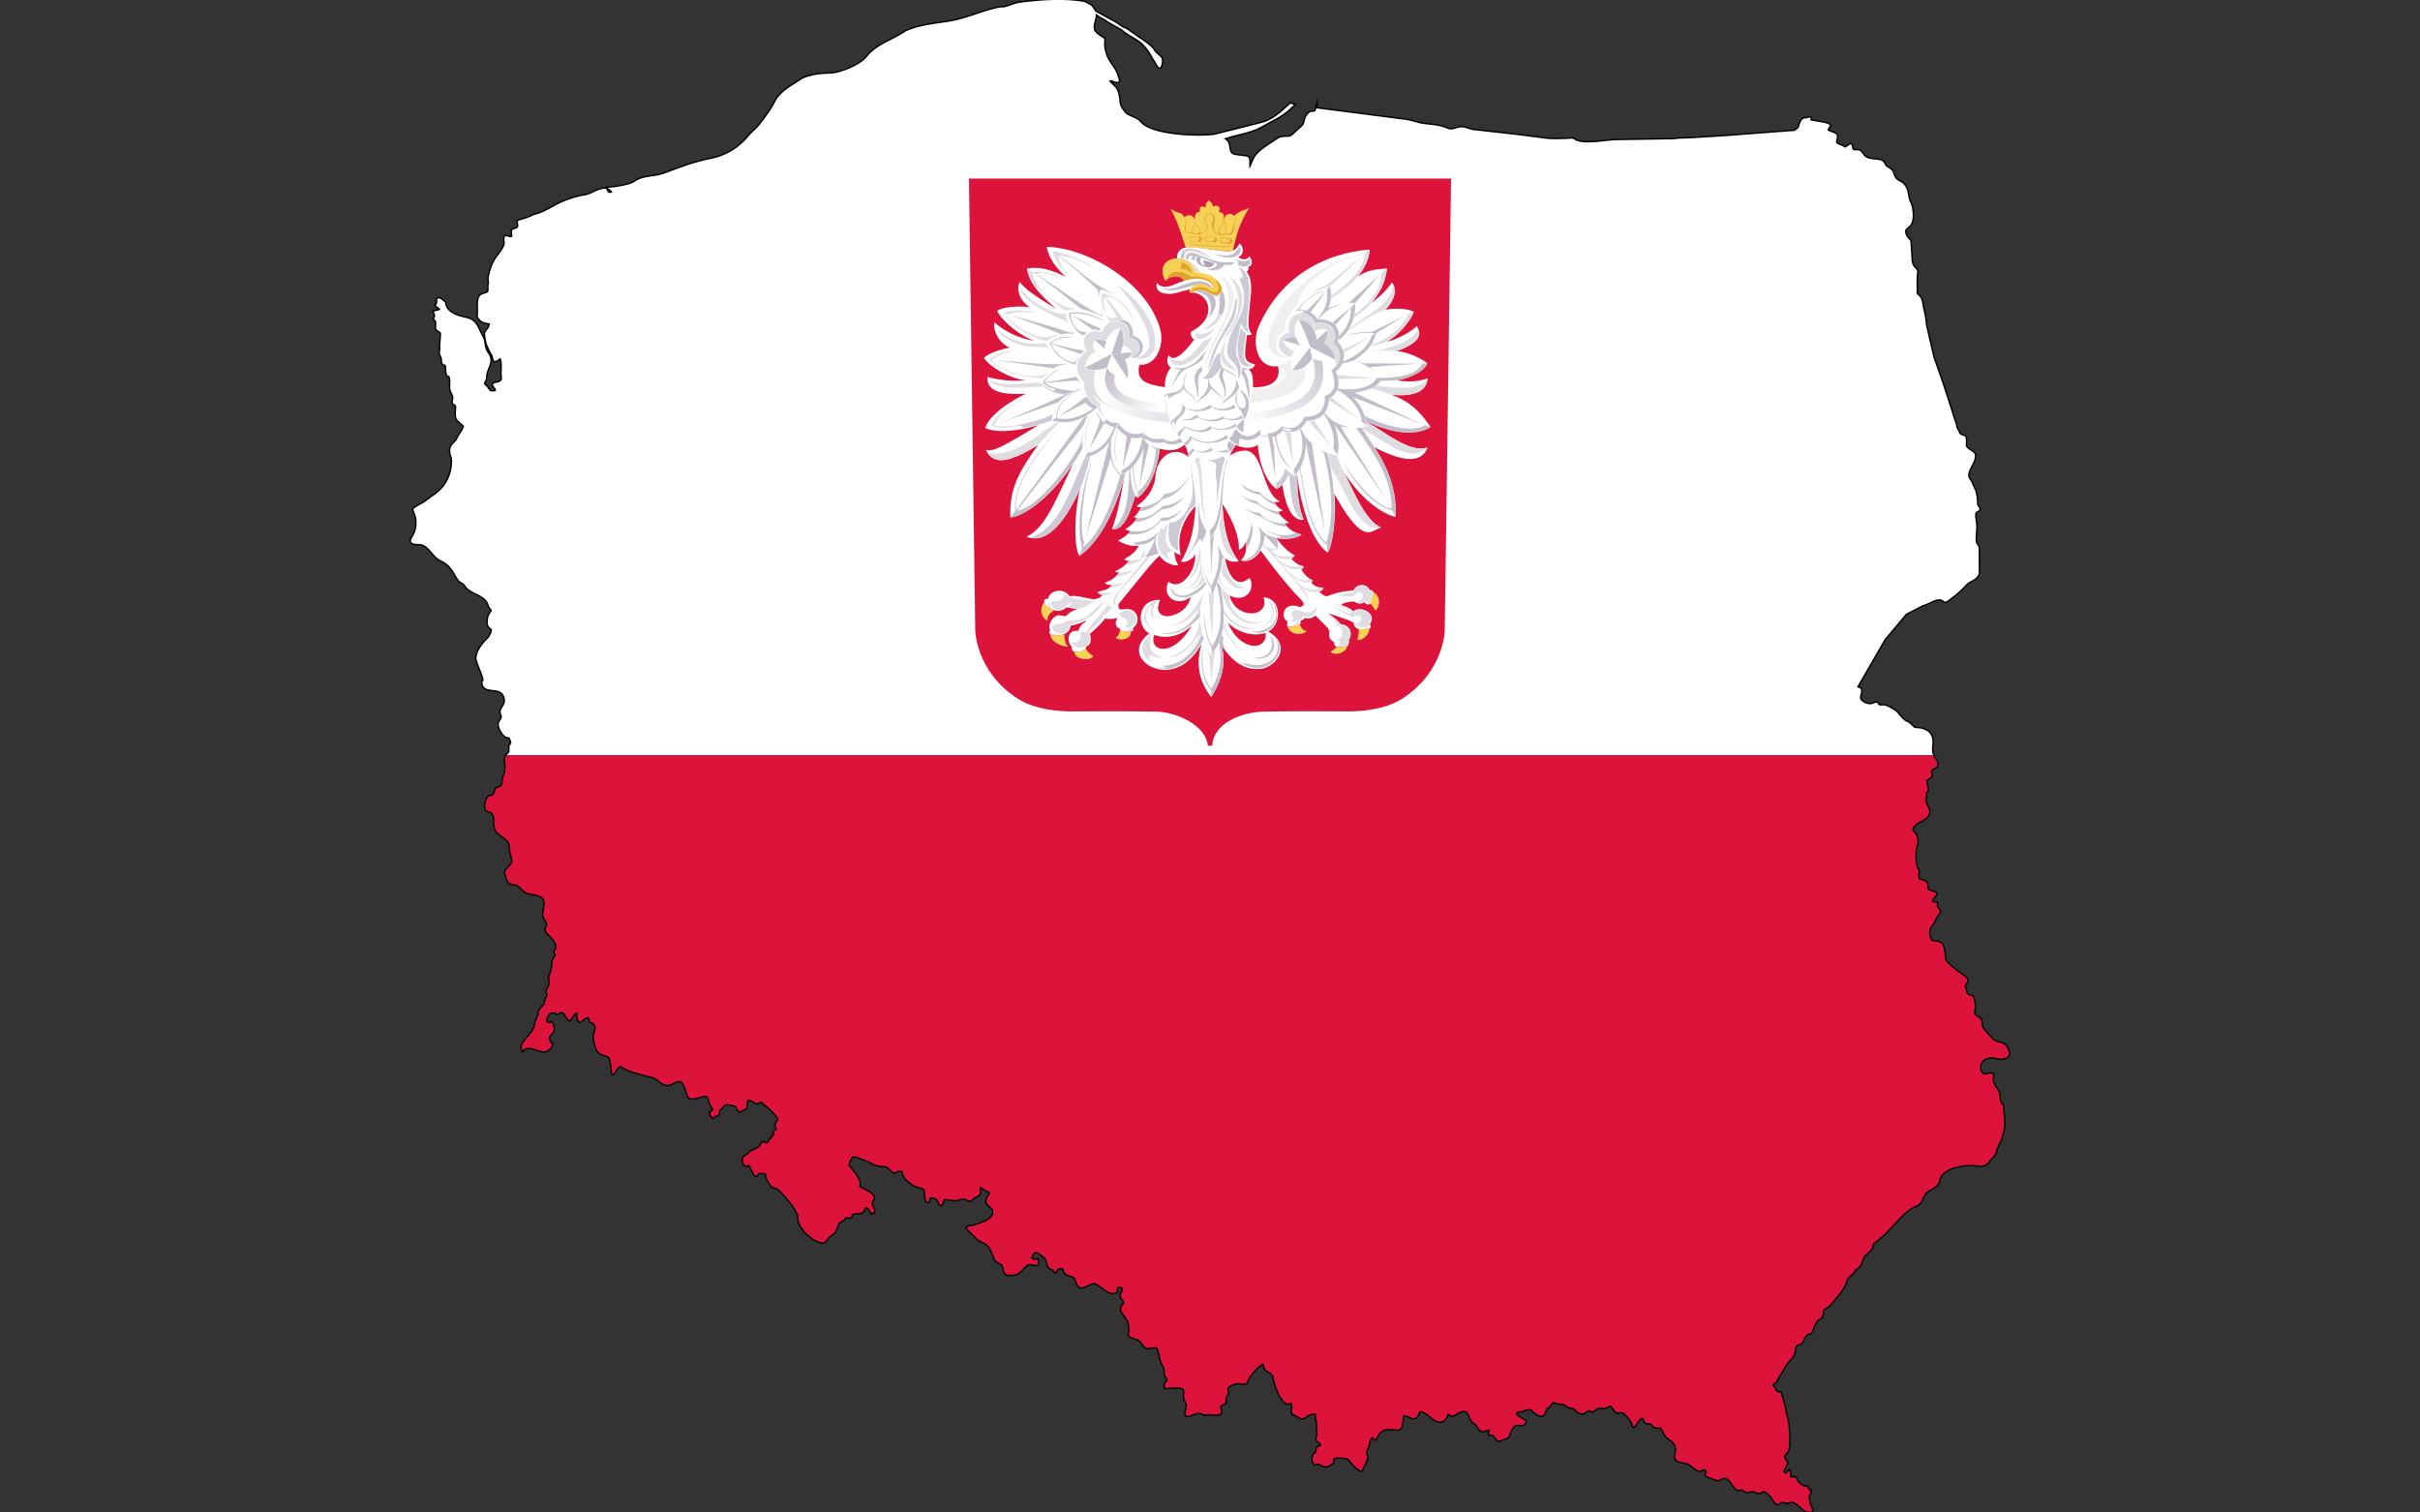 <svg xmlns="http://www.w3.org/2000/svg" viewBox="0 0 2560 1600"><rect x="0" y="0" width="2560" height="1600" fill="#333333" stroke="none"/><path fill="none" stroke="#000" stroke-width="3" stroke-miterlimit="10" d="M1158.965 14.293c2.006 1.107 3.383 2.739 5.45 3.628 3.282 1.411 6.814 4.282 9.97 6.066l12.775 7.226c2.044 1.98 5.068 3.974 7.478 5.531 4.389 2.833 9.203 5.024 13.131 8.564 4.397 3.965 7.089 7.834 10.193 12.891 1.288 2.645 3.222 5.447 4.763 7.94 1.051 1.698 1.787 4.217 3.828 5.174 1.984.931 2.78-7.075 2.536-8.431-.28-1.555-1.584-2.759-2.67-3.791-1.841-1.747-3.643-2.792-5.208-4.907-.521-3.319-12.303-11.746-15.401-13.515-3.034-1.732-5.728-4.388-8.768-6.111-1.626-.923-3.046-2.401-4.763-3.39-2.036-1.172-5.41-2.119-7.033-3.747-3.993-2.928-9.078-5.754-13.486-7.984-3.98-2.013-7.686-4.456-11.707-6.245l-1.837-1.489.021.047c-.632-1.469-1.649-3.002-3.119-4.858-1.547-1.953-8.323-4.951-8.279-4.818-21.297-3.737-47.895-1.839-69.17 1.071-5.517.754-13.758 5.628-18.962 4.639-19.06 3.556-36.052 12.299-55.727 15.343-15.412 2.383-30.768 3.713-45.134 10.26-14.2 9.779-29.719 13.123-40.95 27.03-6.909 8.556-28.556 17.573-39.525 17.573-8.985 0-20.907 1.624-28.933 5.531-9.967 7.056-22.258 12.515-28.219 23.996-4.685 9.021-10.644 17.018-16.825 24.8-4.183 5.265-9.572 8.924-13.71 14.451-10.927 11.975-23.538 18.601-39.347 21.767-17.069 3.419-32.315 9.453-48.606 15.523-9.887 3.29-22.152 2.135-30.178 8.207-4.673 3.536-22.35 6.334-28.665 6.334.199.805 8.028 4.665 3.205 5.441-5.183.835-2.982-4.371-5.965-4.371-8.062 0-14.801 6.482-22.433 7.226-8.987 1.411-21.776 5.889-29.733 10.259-6.914 3.797-15.306 8.791-23.057 10.26-4.039 2.491-11.275 4.69-15.579 5.709-3.648.862 1.036 5.383-2.137 8.118-1.358 1.169-5.408.861-5.519 3.39-.191 4.317 2.58 7.898-4.273 5.71-6.455-2.06-2.214 5.722-3.828 9.277-2.728 6.584-7.94 11.192-11.128 17.396-2.688 5.233-3.947 9.859-5.252 15.701-.628 2.811.866 6.642-.357 9.01 0 8.371 1.198 7.03-6.855 9.813-3.857 1.333-4.087 6.11-4.273 9.455-.253 4.582.361 9.948-.267 14.363 4.79 6.404 6.47 5.21 12.819 6.779 0 5.51-5.074 7.54-5.074 11.418 0 1.539 1.726 12.168 3.026 12.489.226 1.609 3.144 7.395 4.185 8.742 1.741 2.254.764 8.746 4.807 6.602 3.69-1.958 4.508-5.77 5.519 2.141.634 4.963-.469 10.553.267 15.344 1.35 8.804-13.015 3.922-8.457 9.902 3.774 4.95 2.788 5.353-2.226 5.353-3.137 0-3.708-3.578-5.786-5.263-5.416-4.395-.356-4.885-.356-9.724 0-10.199 9.166-15.941 1.602-26.048-4.229-5.649-2.25-12.125-5.697-17.396-5.379-9.654-5.664-17.1-17.983-19.536-8.337-1.649-20.685-5.752-21.276-16.147-1.236-.791-5.907-5.763-7.655-4.015-1.318 1.318.424 5.409-2.048 6.245.819 3.315 8.153 4.469 2.404 6.334-.591.192-2.504.657-4.664 1.034h0l1.459 3.427c.656 2.271-1.133 2.478-.89 4.192.147 1.037 1.657 1.676 1.958 2.766.527 1.907 0 4.406 0 6.423 0 1.827 1.552 3.052 3.116 3.836 2.973 1.489 2.04 4.247 1.87 7.315-.107 1.934-.252 4.137-.534 6.066-.33 2.263.468 6.257-.356 8.118-.45 2.854 1.34 4.805 1.958 7.404.48 2.023-.271 4.282 1.336 5.888 1.393 1.393 2.276-.799 2.937 1.784.792 3.092.009 7.445 1.602 10.17.52.888 1.835.258 2.315 1.338 1.75 3.939.075 9.28.89 13.292 1.102 5.418 4.405 6.214 2.582 12.31.122 1.606-.216 2.502 1.157 3.479 1.651 1.177 2.404.932 2.404 3.301 0 4.913-1.94 11.747 3.027 15.076l5.266 4.749c-.91 4.922-5.514 9.351-7.046 13.36-1.727 4.518-7.063 5.656-7.567 11.954-.374 4.666 1.959 7.272 1.959 11.418 0 15.527-6.692 28.241-19.496 36.932-4.295 2.915-8.072 6.305-12.73 8.832-2.436 1.321-6.601 3.406-8.457 5.263-.854.854 1.982 6.302 2.315 7.672 1.229 5.044.891 10.211-.267 15.165-1.73 7.402-11.816 14.273 3.471 14.273 10.345 0 14.055 12.659 22.612 16.95 6.299 3.158 8.85 4.996 13.086 10.972 2.242 3.164 4.495 8.43 7.122 11.062 2.166 2.171 4.283 1.684 6.232 4.995 5.124 8.706 19.791 8.689 24.303 19.27.677 1.589 1.011 3.514 2.225 4.728 2.741 2.741 1.174 3.108-.711 6.155-1.895 3.063-3.055 10.698-.534 13.649 1.171 1.372 3.142 1.575 3.027 3.658-.112 2.028-2.959 7.333-4.363 8.652-5.095 4.789-12.018 13.538-12.018 20.786 0 4.437 9.014 21.839 7.211 24.175-.203.262-.881-.063-.89.268-.292 10.519 9.045 7.969 16.647 10.17 5.642 1.633 8.575 8.291 6.409 13.738-2.002 5.037-5.43 6.041-2.938 12.044 1.317 3.172-1.169 4.621-2.404 7.404-1.965 4.429 3.22 13.123 7.122 15.165 1.215.636 2.649.34 3.904 1.072.573 1.724 1.558 3.363 1.719 5.173.172 1.945-1.959 2.516-1.959 4.549 0 3.913 1.056 5.379-2.225 8.029-4.609 3.723-.884 11.336-1.959 16.77-.841 4.254-2.667 6.612-2.937 11.329-.218 3.806-.89 6.34-4.986 7.048-5.308.919-1.22 8.695-8.279 9.01-4.198.186-6.039 10.447-4.896 13.113 1.805 4.211 5.227 1.915 7.477 5.174 3.632 5.259.412 11.357 3.027 16.949 3.601 7.699 15.311 8.765 15.311 18.733 0 4.528 1.447 8.202 2.492 12.489 1.194 4.895-3.433 8.361-6.498 11.686-2.274 2.467.221 5.958.89 9.189.72 3.471 3.339 5.71 6.944 5.71 7.453 0 8.707 7.807 15.045 9.367 8.119 1.998 20.137 1.676 17.715 13.917-.808 4.081-2.245 9.212-.089 13.113 1.112 2.013 3.157 3.818 3.026 6.333-.127 2.437-2.766 4.528-1.335 6.958 2.933 4.98 9.539 8.579 10.771 14.809.424 2.149.718 3.916-.979 5.621-2.074 2.082.198 2.197.712 4.281.353 1.432-3.15 4.036-3.294 7.137-.208 4.483-1.331 11.269-3.205 15.344-1.642 3.569.178 4.375.178 7.404 0 2.359-3.098 6.528-3.471 9.278-.155 1.137 1.477 3.097.877 4.282-1.249 2.467-2.602 4.022-2.493 6.868.192 5.013-6.169 5.616-6.498 10.884-.308 4.92-3.508 7.693-4.184 12.935-.846 6.56-5.485 10.519-9.436 15.433-3.074 3.822-6.214 6.705-3.712 11.987h0c2.282-2.2 5.323-3.515 10.033-2.353 4.388 1.081 9.574 3.851 14.155 3.123 3.548-.565 9.594-7.741 5.163-8.831-.838-3.387-1.78-1.782-1.78-6.513 2.456-2.557 6.218-5.773 4.985-9.01-1.681-4.414 1.065-6.731-4.807-5.263-5.302 1.324-3.071-11.597 4.629-11.597 4.632 0 1.39 3.409 6.855.179 4.951-2.926 7.248 7.412 10.326 8.029 1.675.335 3.13-6.945 8.012-8.208.987-.255.356 4.402.356 4.906 0 1.196 1.082 5.747 2.76 5.353.819-.192 7.552-7.913 10.06-3.658.685 1.163-.722 2.939 1.335 3.568 6.281 1.925 6.082 7.365 3.65 12.668-1.628 3.548 1.448 15.363 3.738 18.199 4.096 5.073 7.82 3.212 12.019 6.333 1.722 1.28 2.719 13.13 3.026 15.79.962 8.346 5.679-10.557 11.039-5.174 10.557 5.985 19.971 7.504 31.336 10.437 6.974 1.8 12.786 12.029 20.564 7.226 12.278-7.584 13.539.757 17.003 12.043 3.371 10.987 22.968-8.148 22.968 6.78 1.568 3.604 1.938 4.723 4.273 8.118 1.753 2.548-7.108 1.642-1.068 8.475 1.71 1.934 1.882-2.551 4.985-2.052 2.518.405 1.801-4.974 2.137-6.333 4.346 0 3.62-6.731 10.238-5.353l6.854 1.427c2.33.484 1.886 8.651 7.033 4.995 4.276-3.036 4.896.383 4.896-7.404 0-8.878 10.526.678 11.395.089 6.143-4.162 3.845-1.273 8.813 1.784 2.382 1.467 13.827 12.761 13.709 14.897-.124 2.241-4.716 4.894-2.67 8.029 2.86 4.379-2.404 3.885-2.404 6.155-.179.058 1.185 1.427.445 2.498-1.513 2.187-3.942 4.199-5.163 6.423-3.787 6.901-5.932-2.361-8.368 3.212-2.34 5.357-8.114 5.739-12.462 8.921-1.754 3.517-7.122 3.186-7.122 8.207 0 3.115 2.09 7.311 5.341 4.996 3.582-2.551 6.755 18.223 10.683 8.921.621-1.471 11.186-.145 9.258 2.141-1.416 1.68 3.363 8.983 4.451 10.438 2.334 3.122 5.496 1.91 8.19 4.371 6.134 5.603 13.926 15.137 18.338 22.212.603 2.794 2.912 3.555 2.582 7.137-.838 9.08 10.196 20.09 17.715 24.086 13.191 7.013 9.496-1.673 18.783-6.602 4.964-2.635 2.968-10.892 8.903-13.381 6.235-2.615.113-5.066 8.101-3.747 4.221.697.946-2.788 3.649-3.836 3.904-1.514 11.454.414 12.108-4.728.834-6.548 7.744 1.298 7.744 4.014l.09.09c8.023-2.027-2.748-7.971 1.068-12.846 6.509-8.318-12.091-12.109-14.066-15.523 3.545-8.118-11.883-20.591-11.306-22.926 3.53-14.27 8.324-8.115 18.695-4.728 3.277 1.071 6.656 3.372 9.97 4.639 6.709 2.563 10.398-.721 15.846 5.085 5.107 5.445 3.725 2.003 9.614 1.249 3.598-.46 3.284 1.151 4.095 3.925 1.529 5.226 6.079 7.899 10.326 10.973 3.276 2.372 11.271 2.98 12.286 5.71.11 4.143.368 6.822 1.246 10.972.187.887 1.811 2.088 2.581 1.25 1.739-1.889-.644-5.59 3.206-4.729 4.265.955 5.458.277 7.388 4.818 3.108 7.314 4.629.858 5.608-3.122 4.893 0 9.874 2.133 14.867.892 3.701-.921 6.393-2.56 9.792 0 4.402 3.318 5.594-2.263 9.525-3.479 6.214-1.924 3.159-6.468 4.184-10.615l7.033 4.549c1.433.926 4.998.914 3.383 3.39-2.862 4.388-5.995 8.714-.533 12.668 8.571 6.204 2.996 13.703-4.986 16.86-4.87 1.926-10.176 4.292-15.489 4.817-8.351.825 2.443 7.081 3.383 8.653 4.466 5.755 5.768 5.774 11.929 8.831 6.59 3.272 8.091 10.329 10.683 16.682 2.463 6.039 7.987 2.06 9.703 11.151 1.247 6.6 3.097 5.799 9.346 5.799 7.536 0 9.692-6.564 15.49-10.437 4.962-3.316 13.429 5.36 10.772-5.442-3.836 0-8.552 1.374-5.342-5.084 3.177-6.388 8.658-.853 12.908 2.587 4.433 3.589 1.19 12.578 9.347 12.578 1.59 5.225 2.875 3.017 4.006-.268.187-.545 5.606-1.09 6.409-.892 1.299 5.256 1.344 6.022 6.765 7.761 4.566 1.466 5.632 1.539 6.944 6.155 3.153 11.101 9.52 5.041 15.757 2.498 8.681-3.538 15.841 13.005 26.083 9.455 1.972-.684.313-4.974 1.602-5.799 1.583-1.01 5.966-.224 6.053 2.141.143 3.895-3.697 4.66-1.691 9.189.902 1.927 3.143 2.753 3.027 5.085-.14 2.832-3.811 3.28-3.027 7.672.923 5.162 7.003 9.165 7.745 14.005.346 2.257.979 4.771.979 7.047 0 1.969-1.51 4.6-.178 6.513 3.286 2.653 5.919 2.2 9.348 3.836 4.032 1.925 4.449 5.709 7.566 8.207 3.729 2.99 11.437-3.719 13.62 2.855 1.389 4.18 1.648 8.556 3.205 12.757.965 2.601 2.665 4.553 3.472 7.315.627 2.147-.073 4.104.267 6.244.296 1.872 3.906 4.936 3.027 6.156-1.293 1.797-4.277 2.858-2.759 5.887v1.784h0l15.044-.714c7.445 2.188 4.806 3.834 5.075 10.17.167 3.941 3.752 7.105 2.67 11.329-4.125 16.117 4.649 5.531 13.353 5.531 3.859 0 3.428 2.667 8.546 1.517 3.181-.713 11.377 2.007 14.065-1.339 1.513-1.882-2.848-6.278.98-8.653 2.835-1.759 4.819-.508 4.006-4.995-.771-4.256 4.229-5.984 2.226-9.991-2.285-4.571 7.321-7.463 9.792-8.029 2.807-.196 10.44 2.209 11.039-1.695.634-4.141 12.422-18.912 17.715-18.912 0 11.422 9.258 6.114 10.504 15.879.636 4.984 4.613 15.195 7.122 19.536 1.022 1.771 6.233 8.62 8.724 6.78 6.08-4.489 2.395 9.1 3.828 10.705.892 1 5.77 2.9 7.389 3.926 4.216 2.675 6.039-.261 9.347-2.677 2.732-.064 8.19-3.538 8.19.268 0 2.665-.035 5.068.98 7.494 1.461 3.492-.356 8.002.622 11.954.692 2.795-1.688 4.673-.89 6.869.688 1.893 4.718 3.068 4.718 5.799 0 1.293-2.949 1.401-3.649 2.052-2.205 2.054-.574 5.78-2.849 6.691-2.594 1.036-2.581 5.734-2.581 8.028 3.086 2.876.817 4.216 4.718 2.766 3.017-1.122 6.192 3.868 10.771 2.319 2.748-.93 7.301-3.125 6.321-6.602-1.142-4.046 12.786-2.125 14.778-1.516 3.368 1.029 5.873 7.236 9.169 9.367.794.512 6.333 5.772 6.766 2.944.723-4.711 5.697-9.77 4.896-14.005-.52-2.753-1.785-4.179-.356-7.047 1.438-2.888 2.265-4.474 2.492-7.939.888-1.337 1.789-5.844 3.738-5.71 1.36.094 2.457 4.574 4.006 1.071 5.44-12.306 12.557-9.669 23.324-9.189 5.465.244 3.829-14.47 5.341-14.897 3.857-1.089 8.335 3.361 11.484 2.855 4.643-.745 4.412-7.315 6.321-7.315 9.695 0 19.07 19.962 27.597 6.333 2.859-4.918-.146-4.707 4.628-2.319 4.706 2.353 8.672-6.195 16.38-3.925 3.328.981 3.807 9.827 8.546 12.4 4.164 2.259 4.314 6.873 8.279 8.652.993.446 9.958-4.135 8.28 0-2.287 5.635.836 2.605 3.56 4.193 1.722 1.004 3.007 3.904 4.54 5.441 1.688 1.694 5.154-1.338 7.3-1.694 6.884-1.147 3.916-4.686 7.566-10.081 2.324-3.437 4.19-5.604 8.814-4.55 2.663.608 5.806-.646 5.964-3.657.066-1.276-8.434-3.945-9.97-7.583-1.658-3.927 6.762-2.613 8.902-4.282l1.425-.803c9.393-1.043 4.269.383 11.038 4.55 7.321 4.508 8.822 1.191 10.149-5.531 4.127-1.042 6.755-7.329 7.478-7.137 5.393 1.43 3.516 1.963 9.792 1.963 3.575 0 4.559 4.282 9.792 4.282 4.221 0 4.688 3.989 8.101 5.263 5.012 1.87 4.899.342 8.28-1.963 2.636-1.798 3.234.49 5.786.624 2.204.116 4.24-5.105 9.259-3.925 9.51 2.237 6.787-8.094 14.51 3.122 2.755 4.001 4.964.399 8.101 1.695 2.653 1.098 4.67 4.647 7.211 6.245.599 2.332 2.889 3.885 3.294 6.244 1.587 9.263 5.653-8.246 10.95-6.423 1.694.583 1.495 4.342 3.65 5.353 2.075.974 4.325-.786 6.143 1.694 3.682 5.021 5.019 2.081 9.792 3.301.39.099 3.056 6.233 3.56 7.136 2.759 4.93 8.812 6.161 11.128 11.062 1.5 3.174.991 9.442-.178 12.668 1.12 6.321 8.435 5.132 12.73 6.691 5.007 1.815 6.833 5.457 11.217 7.404 3.816 1.695 5.784-2.592 8.369-.535 2.895 2.305-.089 3.659-.089 5.71 0 1.178 12.698 6.026 14.332 4.995 10.25-6.467 11.578 3.028 17.893 9.367 2.708 2.72 5.708-.886 8.813 2.053 3.786 3.581 6.248-.55 10.504.624l4.185 1.873h0c2.607.222 4.044-2.233 6.053-2.141 1.743.081 7.437 5.157 8.28 6.691 1.564 2.851 3.322 6.461 6.765 7.315.594.147 1.863-1.925 2.938-2.319 2.746-1.006 5 1.811 8.457.268 8.45-3.77 15.088 11.687 22.967 10.794 4.367-.495-1.513-7.697-1.513-11.418 0-1.9-1.364-4.987-.534-6.513 1.228-2.262 2.047-2.395 2.047-5.263-3.793 0-2.903-4.016-4.362-3.925-4.925.31-9.707-4.729-11.573-9.278-.991-2.415-7.803 2.469-5.786-4.103.319-1.043-.165-3.165-1.157-3.747-1.251-.733-1.057 4.267-4.362 2.944-4.001-1.603 1.156-7.702 2.315-10.616 1.205-3.033-6.801-4.389-1.602-10.259 5.787-1.979 3.401-25.877 2.938-31.222-.43-4.979-2.427-9.841-3.294-14.809-1.018-5.835-3.174-12.948-4.986-18.734-6.775 0-4.102-2.562-7.388-6.155-3.248-3.552.921-2.832 2.76-5.887l10.148-16.86c2.51-4.17 6.972-7.505 8.724-12.043.974-2.525.814-9.18 3.917-9.813 7.417-1.511 4.994-5.73 9.259-10.348 1.395-1.51 4.246-.781 5.519-3.212 1.638-3.123 2.234-6.356 4.273-9.634 3.826-6.451 7.755-2.8 7.39-11.418-.15-3.536 4.79-4.125 7.211-6.869 5.162-5.848 11.721-13.156 15.578-19.893 1.505-2.628 1.779-6.367 3.383-8.386 2.637-3.321 6.343-5.563 8.369-9.634 8.367-4.193 5.72-12.41 11.217-15.968 2.318-1.5 4.23-4.193 6.054-6.244 1.571-1.768.229-3.945 1.78-5.263l9.97-8.476c10.561-8.977 22.47-27.199 35.609-31.579 7.017-3.404 5.697-9.455 9.971-13.738 3.282-3.29 13.019-6.367 13.709-11.776 1.773-13.891 23.656-17.946 34.985-17.573 6.15.202 13.63 2.792 17.537-3.212 2.867-4.404 8.546-7.285 8.546-14.095.721-1.098 2.11-3.607 2.226-4.906.264-.417.67-1.055.712-1.516 1.617-1.856 3.649-8.202 3.649-10.615 2.141-3.677 1.404-17.126.623-21.321l-.796-8.262c-1.7-.255-2.895-2.21-3.477-9.49-.716-8.963-8.326-8.644-6.677-20.607.513-3.73-4.482-2.339-8.012-1.605-2.331.485-4.951-2.114-5.342-4.282-1.292-7.172 1.608-11.748 8.546-13.56 4.163-1.087 6.574-.063 10.238.803 4.358 1.031 12.577-.656 11.395-5.799-1.391-6.052-3.503-9.637-10.504-10.972-6.224-1.186-8.333-5.034-12.284-9.278-1.571-1.688-4.425-4.605-5.253-6.691-1.929-4.853.798-7.999-4.54-10.705-6.578-3.335-3.471-6.073-3.471-11.062 0-1.599-1.032-9.443-1.958-10.526-2.207-2.582-6.12-.164-7.033-4.996-.604-3.2-2.927-7.02-.179-9.455 4.7-4.166-3.819-8.451-6.943-10.794-3.379-2.534-15.14-11.105-15.401-14.809-.215-3.054-1.038-13.729-3.294-15.789-6.497-5.936-11.092 2.084-13.442-10.17-.901-4.693.863-7.61 3.65-11.152 2.825-3.589 3.694-8.258 6.944-11.507 2.242-2.242-2.457-5.474-2.671-7.583-.078-.768.744-2.46.268-3.123-.931-1.294-3.78.354-4.807-.535-3.124-2.707 6.556-8.672 3.471-10.17-4.774-2.318-7.02-1.965-8.09-3.308h0c-.641-.806-.808-2.154-.991-5.255-.35-5.951-7.379-3.232-8.991-6.602-1.429-2.989 1.042-6.521-.534-9.189-1.923-3.255-2.671-5.255-2.671-9.367 0-7.099-1.269-9.396 1.421-16.77 1.134-3.11.513-8.742-1.513-11.508-2.978-4.063-5.509-4.486-.445-9.813 5.178-5.448 15.937-6.168 14.778-15.254-.513-4.022-5.643-9.861-3.65-12.757 1.447-2.103-.457-5.518.356-6.334 1.011-1.014 1.644-.976 1.959-2.497.546-2.633-1.876-7.06-1.691-9.813.101-1.508 5.329-3.558 5.608-4.906.335-1.616-.918-3.19-.623-4.818.824-4.553 6.601-3.427 6.944-7.047.259-2.74-1.086-4.222-2.404-6.423-2.28-3.808-3.383-5.467-3.383-10.081 0-4.799 1.286-8.95-.445-13.649-2.485-6.746-10.659-8.831-17.182-8.831-1.749 0-6.21-5.92-8.542-6.512-4.591-1.164-8.844-8.563-12.107-11.24-2.095-1.719-8.39-5.227-10.95-5.887-4.355-1.125-6.083 1.73-8.457-2.766-.736-1.394-5.155 1.008-6.498 1.16-4.869.551-13.507-2.959-11.751-9.01 1.88-6.474 1.159-8.245-3.557-8.835l29.369-50.934 22.611-26.941 17.983-9.278c5.713-1.034 12.768-6.868 18.52-5.976 4.447.69 3.368 4.342 8.012.981 6.479-4.692 13.641-10.573 18.962-16.593 4.138-4.68 10.528-4.348 13.531-11.597l-.178-27.922-2.849-4.728c-.834-5.727.357-11.995.357-17.752 0-3.729-2.25-11.524-.534-14.541l.268-.089c.35-.527 1.324-.822 1.691-1.339.819-.126 1.131-.477 1.78-.892.828-3.143-2.314-3.657-2.314-6.245 0-4.26-.849-12.271-2.759-15.878-2.008-3.793-2.356-6.415-5.164-10.259-4.421-6.048 2.601-14.451 4.541-19.715 4.122-11.188-4.43-8.455-8.635-15.701.203-2.452.322-6.078-.089-8.475-.314-1.828-.503-1.692-2.315-2.142-2.042-.508-4.544-2.062-5.075-4.192-.276-1.109-1.243-2.594-1.869-3.568-.972-1.51-.665-3.31-1.336-4.818l-13.798-42.819-9.703-27.654-8.012-34.435c-.159-6.118-1.929-12.826-3.116-18.822-.787-3.975-1.002-9.264-4.452-12.044-3.313-2.67-2.136-2.86-2.136-6.958 0-5.529-.44-11.164.356-16.593.429-2.927.033-3.622-1.869-5.531-2.581-2.592-2.502-2.785-3.739-6.512l-1.425-22.302h0l-3.116-3.657c-1.508-1.702-3.438-6.419-1.869-8.564 1.607-2.2 4.23-3.329 5.697-5.976 2.871-5.176 1.743-15.692-.089-21.054-4.138-6.635-1.99-12.661-6.232-18.822-4.437-6.443-9.582-3.975-12.196-12.579-1.881-6.191-4.625-5.177-8.101-8.652-1.919-1.919-1.799-4.679-5.164-5.71-6.838-2.094-14.746.039-18.962-6.513-3.367-4.635-3.319-4.281-8.813-4.281-4.997 0-.857-9.632-6.587-5.085-5.062 4.015-3.481 1.294-8.902-.446-4.942-1.586-4.844-3.043-3.561-7.494 1.6-5.548-4.78-5.113-9.348-7.939-1.689-1.046 2.137-4.474 2.137-5.263 0-3.137-19.915-4.452-20.653-5.799-.593-1.083 1.352-3.228-.979-2.677-1.87.443-3.358 1.071-5.342 1.071-3.35 0-5.22 7.201-5.964 9.813l-4.185 3.3h0l-26.528 1.963-44.065 3.39-36.944 2.319c-7.069.444-14.089.205-20.742 1.16l-60.891.981c-10.556.17-36.677 5.786-44.6-1.16-.25-.055-.389-.138-.622-.268a1.727 1.727 0 01-.712-.179c-1.735 0-3.092-.26-4.807.268-8.555 0-15.254.77-24.036-.357l-28.486-3.657-45.045-5.085c-5.476 0-10.67-3.636-16.113-3.123-5.129.483-8.922 3.585-13.977 1.339-9.003-4-16.434-3.611-26.261-5.174-6.569-1.044-13.284-3.912-19.811-4.4l-92.608-11.956h0a23.902 23.902 0 00-.372 1.726c-.535 2.961-4.727 1.228-6.765 2.855-6.238 4.978-3.866 10.752-7.389 14.005l-10.238 9.456c-4.852 4.482-9.879-.143-16.647 4.639-7.466 5.275-17.343 10.394-22.789 17.842-2.099 2.873-5.84 12.935-6.321 12.935l-.089-.089c-.03-.122-.199-.424-.268-.446 0-13.923 1.903-11.035-13.976-13.381-11.739-1.733-2.708-12.937-13.087-17.485 13.42-5 28.267-6.021 41.039-13.47 10.357-6.039 21.228-10.482 29.911-19.18a219.309 219.309 0 013.473-3.188h0l-3.818-1.129h0c-9.324 8.481-18.382 17.356-30.723 20.464l-49.586 12.489c-16.106 2.324-65.85.92-77.894-12.935-5.177-5.954-11.299-5.384-16.825-10.348-2.05-3.086-3.779-4.67-5.074-8.207-.918-2.505-.62-4.39-1.069-6.869-.88-4.852-1.121-8.427-4.539-12.31-1.248-1.419-5.965-4.985-5.965-7.047.878-.217 2.188-.089 3.116-.089 1.998 1.164 8.6 3.868 6.765-1.338-1.001-2.839-1.751-5.845-3.205-8.475-3.027-5.477-7.373-10.287-9.703-16.325-1.283-4.83-2.404-6.949-2.404-12.221 0-5.848 1.702-4.496-3.471-7.85-8.598-5.574-8.601-8.317-6.232-17.574.712-2.784 1.01-4.857.732-6.781l-.004-.011h0z"/><path fill="none" d="M1910.99 1598.947c1.426.764 2.876 1.185 4.371 1.016.869-.099 1.328-.466 1.512-1.016h-5.883z"/><path fill="#FFF" d="M2043.725 792.722c0-4.799 1.286-8.95-.444-13.649-2.485-6.746-10.659-8.831-17.182-8.831-1.749 0-6.21-5.92-8.542-6.512-4.591-1.165-8.844-8.563-12.107-11.24-2.095-1.719-8.39-5.227-10.95-5.887-4.355-1.125-6.083 1.73-8.457-2.766-.736-1.394-5.155 1.008-6.498 1.16-4.869.551-13.507-2.959-11.751-9.01 1.88-6.474 1.159-8.245-3.557-8.835l29.369-50.934 22.611-26.941 17.983-9.278c5.713-1.034 12.768-6.868 18.52-5.976 4.447.69 3.368 4.342 8.012.981 6.479-4.692 13.641-10.573 18.962-16.593 4.138-4.68 10.528-4.348 13.531-11.597l-.178-27.922-2.849-4.728c-.835-5.727.356-11.995.356-17.752 0-3.729-2.25-11.524-.534-14.541l.268-.089c.35-.527 1.324-.822 1.691-1.339.819-.126 1.131-.477 1.78-.892.828-3.143-2.314-3.657-2.314-6.245 0-4.26-.849-12.271-2.759-15.878-2.008-3.793-2.356-6.415-5.164-10.259-4.421-6.048 2.601-14.451 4.54-19.715 4.122-11.188-4.43-8.455-8.635-15.701.203-2.452.322-6.078-.089-8.475-.313-1.828-.503-1.692-2.314-2.142-2.042-.508-4.544-2.062-5.075-4.192-.276-1.109-1.243-2.594-1.869-3.568-.972-1.51-.665-3.31-1.336-4.818l-13.798-42.819-9.703-27.654-8.012-34.435c-.159-6.118-1.929-12.826-3.116-18.822-.787-3.975-1.002-9.264-4.452-12.044-3.313-2.67-2.136-2.86-2.136-6.958 0-5.529-.44-11.164.356-16.593.429-2.927.033-3.622-1.869-5.531-2.582-2.592-2.502-2.785-3.739-6.512l-1.425-22.302-3.116-3.657c-1.508-1.702-3.438-6.419-1.869-8.564 1.607-2.2 4.23-3.329 5.697-5.976 2.871-5.176 1.743-15.692-.089-21.054-4.138-6.635-1.99-12.661-6.232-18.822-4.437-6.443-9.582-3.975-12.196-12.579-1.881-6.19-4.625-5.177-8.101-8.652-1.919-1.919-1.799-4.679-5.164-5.71-6.838-2.094-14.746.039-18.962-6.513-3.367-4.635-3.319-4.281-8.813-4.281-4.997 0-.857-9.632-6.587-5.085-5.062 4.015-3.481 1.294-8.902-.446-4.942-1.586-4.844-3.043-3.561-7.494 1.6-5.548-4.78-5.113-9.348-7.939-1.689-1.046 2.137-4.474 2.137-5.263 0-3.137-19.915-4.452-20.653-5.799-.593-1.083 1.352-3.228-.979-2.677-1.87.443-3.358 1.071-5.342 1.071-3.35 0-5.22 7.201-5.964 9.813l-4.185 3.3-26.528 1.963-44.065 3.39-36.944 2.319c-7.069.444-14.089.205-20.742 1.16l-60.891.981c-10.556.17-36.677 5.786-44.6-1.16-.25-.055-.389-.138-.622-.268a1.727 1.727 0 01-.712-.179c-1.735 0-3.092-.26-4.807.268-8.555 0-15.254.77-24.036-.357l-28.486-3.657-45.045-5.085c-5.476 0-10.67-3.636-16.113-3.122-5.129.483-8.922 3.585-13.977 1.339-9.003-4-16.434-3.611-26.261-5.174-6.569-1.044-13.284-3.912-19.811-4.4l-92.608-11.956a23.902 23.902 0 00-.372 1.726c-.535 2.961-4.727 1.228-6.765 2.855-6.238 4.978-3.866 10.752-7.389 14.006l-10.238 9.455c-4.852 4.482-9.879-.143-16.647 4.639-7.466 5.275-17.343 10.394-22.789 17.842-2.099 2.873-5.84 12.935-6.321 12.935l-.089-.089c-.03-.122-.199-.424-.268-.446 0-13.923 1.903-11.035-13.976-13.381-11.739-1.733-2.708-12.937-13.087-17.485 13.42-5 28.267-6.021 41.039-13.47 10.357-6.039 21.228-10.482 29.911-19.18a219.309 219.309 0 013.473-3.188l-3.818-1.129c-9.324 8.481-18.382 17.355-30.723 20.464l-49.585 12.489c-16.106 2.324-65.85.92-77.894-12.935-5.177-5.954-11.299-5.384-16.825-10.349-2.05-3.086-3.779-4.67-5.074-8.207-.918-2.505-.621-4.39-1.069-6.869-.88-4.852-1.122-8.427-4.54-12.31-1.248-1.419-5.965-4.985-5.965-7.047.878-.217 2.188-.089 3.116-.089 1.998 1.164 8.6 3.868 6.765-1.338-1.001-2.839-1.752-5.845-3.205-8.475-3.027-5.477-7.373-10.287-9.703-16.325-1.283-4.83-2.404-6.949-2.404-12.221 0-5.848 1.702-4.496-3.472-7.85-8.598-5.574-8.601-8.317-6.232-17.574.712-2.784 1.01-4.857.732-6.781l-.001-.002-.001-.001c2.006 1.107 3.384 2.739 5.45 3.628 3.282 1.411 6.814 4.282 9.97 6.066l12.775 7.226c2.044 1.98 5.068 3.974 7.478 5.531 4.389 2.833 9.203 5.024 13.131 8.564 4.397 3.965 7.089 7.834 10.193 12.891 1.288 2.645 3.222 5.447 4.763 7.94 1.051 1.698 1.787 4.217 3.828 5.174 1.984.931 2.78-7.075 2.536-8.431-.28-1.555-1.584-2.759-2.67-3.791-1.841-1.747-3.643-2.792-5.208-4.908-.521-3.319-12.303-11.746-15.401-13.515-3.034-1.732-5.728-4.388-8.768-6.111-1.626-.923-3.046-2.401-4.763-3.39-2.036-1.172-5.41-2.119-7.033-3.747-3.993-2.928-9.078-5.754-13.486-7.984-3.98-2.013-7.686-4.456-11.707-6.245l-1.837-1.489.021.047c-.632-1.469-1.649-3.002-3.119-4.858-1.547-1.953-8.323-4.951-8.279-4.818-21.297-3.737-47.895-1.839-69.17 1.071-5.516.754-13.758 5.628-18.962 4.639-19.06 3.556-36.052 12.299-55.727 15.343-15.412 2.383-30.768 3.713-45.134 10.26-14.201 9.779-29.719 13.123-40.95 27.03-6.909 8.556-28.556 17.573-39.525 17.573-8.985 0-20.907 1.624-28.933 5.531-9.967 7.056-22.258 12.515-28.219 23.996-4.685 9.021-10.644 17.018-16.825 24.8-4.183 5.265-9.572 8.924-13.71 14.451-10.927 11.975-23.538 18.601-39.347 21.767-17.069 3.419-32.315 9.453-48.606 15.523-9.887 3.29-22.152 2.135-30.178 8.207-4.673 3.536-22.35 6.334-28.665 6.334.199.805 8.028 4.665 3.205 5.441-5.183.835-2.982-4.371-5.965-4.371-8.062 0-14.801 6.482-22.433 7.226-8.987 1.411-21.776 5.889-29.733 10.259-6.914 3.797-15.306 8.791-23.057 10.26-4.039 2.491-11.275 4.69-15.579 5.709-3.648.862 1.036 5.383-2.137 8.118-1.358 1.169-5.408.861-5.519 3.39-.191 4.317 2.58 7.898-4.273 5.71-6.455-2.06-2.214 5.722-3.828 9.277-2.728 6.584-7.94 11.192-11.128 17.396-2.688 5.233-3.947 9.859-5.252 15.701-.628 2.811.866 6.642-.357 9.01 0 8.371 1.198 7.03-6.855 9.813-3.857 1.333-4.087 6.11-4.273 9.455-.253 4.582.361 9.948-.267 14.363 4.79 6.404 6.47 5.21 12.819 6.779 0 5.51-5.074 7.54-5.074 11.418 0 1.539 1.726 12.168 3.026 12.489.226 1.609 3.144 7.395 4.185 8.742 1.741 2.254.764 8.746 4.807 6.602 3.689-1.958 4.508-5.77 5.519 2.141.634 4.963-.469 10.553.267 15.344 1.35 8.804-13.015 3.922-8.457 9.902 3.774 4.95 2.788 5.353-2.226 5.353-3.137 0-3.708-3.578-5.786-5.263-5.416-4.395-.356-4.885-.356-9.724 0-10.199 9.166-15.941 1.602-26.048-4.229-5.649-2.25-12.125-5.697-17.396-5.379-9.654-5.664-17.1-17.983-19.536-8.337-1.649-20.685-5.752-21.276-16.147-1.236-.791-5.907-5.763-7.655-4.015-1.318 1.318.424 5.409-2.048 6.245.819 3.315 8.153 4.469 2.404 6.334-.591.192-2.504.657-4.664 1.034l1.459 3.427c.656 2.271-1.133 2.478-.89 4.192.147 1.037 1.657 1.676 1.958 2.766.527 1.907 0 4.406 0 6.423 0 1.827 1.552 3.052 3.116 3.836 2.973 1.489 2.04 4.247 1.87 7.315-.107 1.934-.252 4.137-.534 6.066-.33 2.263.469 6.257-.356 8.118-.45 2.854 1.34 4.805 1.958 7.404.48 2.023-.271 4.282 1.336 5.888 1.393 1.393 2.276-.799 2.937 1.784.792 3.092.009 7.445 1.602 10.17.52.888 1.835.258 2.315 1.338 1.75 3.939.075 9.28.89 13.292 1.102 5.418 4.405 6.214 2.582 12.31.122 1.606-.216 2.502 1.157 3.479 1.651 1.177 2.404.932 2.404 3.301 0 4.913-1.94 11.747 3.027 15.076l5.266 4.749c-.91 4.922-5.514 9.351-7.046 13.36-1.727 4.518-7.063 5.656-7.567 11.954-.374 4.666 1.959 7.272 1.959 11.418 0 15.527-6.693 28.241-19.496 36.932-4.295 2.915-8.072 6.305-12.73 8.832-2.436 1.321-6.601 3.406-8.457 5.263-.854.854 1.982 6.302 2.315 7.672 1.229 5.044.891 10.211-.267 15.165-1.73 7.402-11.816 14.273 3.471 14.273 10.345 0 14.055 12.659 22.612 16.95 6.299 3.158 8.85 4.996 13.086 10.972 2.242 3.164 4.495 8.43 7.122 11.062 2.166 2.171 4.283 1.684 6.232 4.995 5.124 8.706 19.791 8.689 24.303 19.27.677 1.589 1.011 3.514 2.225 4.728 2.741 2.741 1.174 3.108-.711 6.155-1.895 3.063-3.055 10.698-.534 13.649 1.171 1.372 3.142 1.575 3.027 3.658-.112 2.028-2.959 7.333-4.363 8.652-5.095 4.789-12.018 13.538-12.018 20.786 0 4.437 9.014 21.839 7.211 24.175-.203.262-.882-.063-.89.268-.292 10.519 9.045 7.969 16.647 10.17 5.642 1.633 8.575 8.291 6.409 13.738-2.002 5.037-5.43 6.041-2.938 12.044 1.317 3.172-1.169 4.621-2.404 7.404-1.965 4.429 3.22 13.123 7.122 15.165 1.215.636 2.649.34 3.904 1.072.573 1.724 1.558 3.363 1.719 5.173.172 1.945-1.959 2.516-1.959 4.549 0 3.913 1.056 5.379-2.225 8.029a5.93 5.93 0 00-.864.873h1509.103c-.805-1.748-1.206-3.454-1.206-6.227z"/><path fill="#DC143C" d="M1913.847 1588.544c0-1.9-1.364-4.987-.534-6.513 1.229-2.262 2.047-2.395 2.047-5.263-3.793 0-2.903-4.016-4.362-3.925-4.925.31-9.707-4.729-11.573-9.278-.991-2.415-7.803 2.469-5.786-4.103.319-1.043-.166-3.165-1.157-3.747-1.252-.733-1.057 4.267-4.363 2.944-4.001-1.603 1.156-7.702 2.315-10.616 1.205-3.033-6.801-4.389-1.602-10.259 5.787-1.979 3.401-25.877 2.938-31.222-.43-4.979-2.427-9.841-3.294-14.809-1.018-5.835-3.174-12.948-4.986-18.734-6.775 0-4.102-2.562-7.389-6.155-3.248-3.552.921-2.832 2.76-5.887l10.148-16.86c2.51-4.17 6.972-7.505 8.724-12.042.974-2.525.814-9.18 3.917-9.813 7.417-1.511 4.994-5.73 9.259-10.349 1.395-1.51 4.246-.781 5.519-3.211 1.638-3.123 2.234-6.356 4.273-9.634 3.826-6.451 7.755-2.8 7.389-11.418-.15-3.537 4.79-4.125 7.211-6.869 5.162-5.848 11.721-13.156 15.578-19.893 1.505-2.628 1.779-6.367 3.383-8.386 2.637-3.321 6.343-5.563 8.368-9.634 8.367-4.193 5.72-12.41 11.217-15.968 2.318-1.5 4.23-4.193 6.054-6.244 1.571-1.768.229-3.945 1.78-5.263l9.97-8.476c10.561-8.977 22.47-27.199 35.609-31.579 7.017-3.405 5.697-9.455 9.971-13.738 3.282-3.29 13.019-6.367 13.709-11.776 1.774-13.891 23.656-17.946 34.986-17.573 6.15.202 13.63 2.792 17.537-3.212 2.867-4.404 8.546-7.285 8.546-14.095.721-1.098 2.11-3.607 2.226-4.906.264-.417.67-1.055.712-1.516 1.617-1.856 3.649-8.202 3.649-10.615 2.141-3.677 1.405-17.126.623-21.321l-.795-8.262c-1.7-.255-2.895-2.21-3.477-9.49-.716-8.963-8.326-8.644-6.677-20.607.513-3.73-4.482-2.34-8.012-1.605-2.331.485-4.952-2.114-5.342-4.282-1.292-7.172 1.608-11.748 8.546-13.56 4.163-1.087 6.574-.063 10.238.803 4.358 1.031 12.577-.656 11.395-5.799-1.391-6.052-3.503-9.637-10.504-10.972-6.224-1.187-8.333-5.034-12.284-9.278-1.571-1.688-4.425-4.605-5.253-6.691-1.929-4.853.797-7.999-4.54-10.705-6.578-3.335-3.471-6.073-3.471-11.062 0-1.599-1.033-9.443-1.958-10.526-2.207-2.582-6.12-.165-7.033-4.996-.604-3.2-2.927-7.02-.179-9.455 4.7-4.166-3.818-8.451-6.943-10.794-3.379-2.534-15.14-11.105-15.401-14.809-.215-3.054-1.038-13.729-3.293-15.79-6.498-5.936-11.092 2.084-13.442-10.17-.901-4.693.863-7.61 3.65-11.152 2.825-3.589 3.694-8.258 6.944-11.507 2.242-2.242-2.457-5.474-2.671-7.583-.077-.768.744-2.46.268-3.122-.931-1.294-3.78.354-4.807-.535-3.124-2.707 6.556-8.672 3.471-10.17-4.773-2.318-7.02-1.965-8.09-3.308-.641-.806-.808-2.154-.991-5.255-.35-5.951-7.379-3.232-8.991-6.602-1.429-2.989 1.042-6.521-.534-9.189-1.923-3.255-2.671-5.255-2.671-9.367 0-7.099-1.269-9.396 1.421-16.77 1.134-3.11.513-8.742-1.513-11.508-2.978-4.063-5.509-4.486-.446-9.813 5.178-5.448 15.937-6.168 14.778-15.254-.513-4.022-5.643-9.861-3.65-12.757 1.447-2.103-.457-5.518.356-6.334 1.012-1.014 1.644-.976 1.959-2.497.546-2.633-1.876-7.06-1.691-9.813.101-1.508 5.329-3.558 5.608-4.907.335-1.616-.918-3.189-.623-4.818.824-4.553 6.601-3.427 6.944-7.047.259-2.74-1.086-4.222-2.404-6.423-.91-1.52-1.629-2.697-2.169-3.856H535.836c-3.22 3.946-.098 10.857-1.095 15.898-.841 4.254-2.667 6.612-2.937 11.329-.218 3.806-.89 6.34-4.986 7.048-5.308.919-1.22 8.695-8.279 9.01-4.198.186-6.039 10.447-4.896 13.113 1.805 4.211 5.227 1.915 7.477 5.174 3.632 5.259.412 11.357 3.027 16.949 3.601 7.699 15.311 8.765 15.311 18.733 0 4.528 1.447 8.202 2.492 12.489 1.194 4.895-3.433 8.361-6.498 11.686-2.274 2.467.221 5.958.89 9.189.72 3.471 3.339 5.71 6.944 5.71 7.453 0 8.707 7.807 15.045 9.367 8.119 1.998 20.137 1.676 17.715 13.917-.808 4.081-2.245 9.212-.089 13.113 1.112 2.013 3.157 3.818 3.026 6.333-.127 2.437-2.766 4.528-1.335 6.958 2.933 4.98 9.539 8.579 10.771 14.809.424 2.149.718 3.916-.979 5.621-2.074 2.082.198 2.197.712 4.281.353 1.432-3.15 4.036-3.294 7.137-.208 4.483-1.331 11.269-3.205 15.344-1.642 3.569.178 4.375.178 7.404 0 2.36-3.098 6.528-3.471 9.278-.155 1.137 1.477 3.097.877 4.282-1.249 2.467-2.602 4.022-2.493 6.868.192 5.013-6.169 5.616-6.498 10.884-.308 4.92-3.508 7.693-4.184 12.935-.846 6.559-5.485 10.519-9.436 15.433-3.074 3.822-6.214 6.705-3.712 11.987 2.282-2.2 5.323-3.515 10.033-2.353 4.388 1.081 9.574 3.851 14.155 3.123 3.548-.565 9.594-7.741 5.163-8.831-.838-3.387-1.78-1.782-1.78-6.513 2.456-2.557 6.218-5.773 4.985-9.01-1.681-4.414 1.065-6.731-4.807-5.263-5.302 1.324-3.071-11.597 4.629-11.597 4.632 0 1.39 3.409 6.855.179 4.951-2.926 7.248 7.412 10.326 8.029 1.675.335 3.13-6.945 8.012-8.208.987-.255.356 4.402.356 4.906 0 1.196 1.082 5.747 2.76 5.353.819-.192 7.552-7.913 10.06-3.658.686 1.162-.722 2.939 1.335 3.568 6.281 1.925 6.082 7.365 3.65 12.668-1.628 3.548 1.448 15.363 3.738 18.199 4.096 5.073 7.82 3.212 12.019 6.333 1.722 1.28 2.719 13.13 3.026 15.79.962 8.347 5.679-10.557 11.039-5.174 10.557 5.985 19.971 7.504 31.336 10.437 6.974 1.8 12.786 12.029 20.564 7.226 12.278-7.584 13.539.757 17.003 12.043 3.371 10.987 22.968-8.148 22.968 6.78 1.568 3.604 1.938 4.723 4.273 8.118 1.753 2.548-7.108 1.642-1.068 8.475 1.71 1.934 1.882-2.551 4.985-2.052 2.518.405 1.801-4.974 2.137-6.333 4.346 0 3.62-6.731 10.238-5.353l6.854 1.427c2.33.484 1.886 8.651 7.033 4.995 4.276-3.036 4.896.383 4.896-7.404 0-8.878 10.526.678 11.395.089 6.143-4.162 3.845-1.273 8.813 1.784 2.382 1.467 13.827 12.761 13.709 14.897-.124 2.241-4.716 4.894-2.67 8.029 2.86 4.379-2.404 3.884-2.404 6.155-.179.058 1.185 1.427.445 2.498-1.513 2.187-3.942 4.199-5.163 6.423-3.787 6.901-5.932-2.361-8.368 3.211-2.34 5.357-8.114 5.739-12.462 8.921-1.754 3.517-7.122 3.186-7.122 8.207 0 3.115 2.09 7.311 5.341 4.995 3.582-2.551 6.755 18.223 10.683 8.921.621-1.471 11.186-.145 9.258 2.141-1.416 1.68 3.363 8.983 4.451 10.437 2.334 3.122 5.496 1.91 8.19 4.371 6.134 5.603 13.926 15.137 18.338 22.212.603 2.794 2.912 3.555 2.582 7.137-.838 9.08 10.196 20.09 17.715 24.086 13.191 7.013 9.496-1.673 18.783-6.602 4.964-2.635 2.968-10.892 8.903-13.381 6.235-2.615.113-5.066 8.101-3.747 4.221.697.946-2.788 3.649-3.836 3.904-1.514 11.454.414 12.108-4.728.834-6.548 7.744 1.298 7.744 4.014l.09.09c8.023-2.027-2.748-7.971 1.068-12.846 6.509-8.318-12.091-12.109-14.066-15.523 3.545-8.118-11.883-20.591-11.306-22.927 3.53-14.27 8.324-8.115 18.695-4.728 3.277 1.071 6.656 3.372 9.97 4.639 6.709 2.563 10.398-.721 15.846 5.085 5.107 5.445 3.725 2.003 9.614 1.249 3.598-.46 3.284 1.151 4.095 3.925 1.529 5.226 6.079 7.899 10.326 10.973 3.276 2.372 11.271 2.98 12.286 5.71.11 4.143.368 6.822 1.246 10.972.187.887 1.811 2.088 2.581 1.25 1.739-1.889-.644-5.59 3.206-4.729 4.265.955 5.458.277 7.388 4.818 3.108 7.314 4.629.858 5.608-3.123 4.893 0 9.874 2.133 14.867.892 3.701-.921 6.393-2.56 9.792 0 4.402 3.318 5.594-2.263 9.525-3.479 6.214-1.924 3.159-6.468 4.184-10.615l7.033 4.549c1.433.926 4.998.914 3.383 3.39-2.861 4.388-5.995 8.714-.533 12.668 8.571 6.204 2.996 13.703-4.986 16.86-4.87 1.926-10.177 4.292-15.489 4.817-8.351.825 2.443 7.081 3.383 8.653 4.466 5.755 5.768 5.774 11.929 8.831 6.59 3.272 8.091 10.329 10.683 16.682 2.463 6.039 7.987 2.06 9.703 11.151 1.247 6.6 3.097 5.799 9.347 5.799 7.536 0 9.692-6.564 15.49-10.437 4.962-3.316 13.429 5.36 10.772-5.442-3.836 0-8.552 1.374-5.342-5.084 3.177-6.388 8.658-.853 12.908 2.587 4.433 3.589 1.19 12.578 9.347 12.578 1.59 5.225 2.875 3.017 4.006-.268.188-.545 5.606-1.09 6.41-.892 1.299 5.257 1.344 6.022 6.765 7.761 4.566 1.466 5.632 1.539 6.944 6.155 3.153 11.101 9.52 5.041 15.757 2.498 8.681-3.538 15.841 13.005 26.083 9.455 1.972-.684.313-4.974 1.602-5.799 1.583-1.011 5.966-.224 6.053 2.141.143 3.895-3.697 4.66-1.691 9.189.902 1.927 3.143 2.753 3.027 5.085-.14 2.832-3.811 3.28-3.027 7.671.923 5.162 7.003 9.165 7.745 14.006.346 2.257.979 4.771.979 7.047 0 1.969-1.51 4.6-.178 6.513 3.286 2.653 5.919 2.2 9.348 3.836 4.032 1.924 4.448 5.709 7.566 8.207 3.729 2.99 11.437-3.719 13.62 2.855 1.389 4.18 1.648 8.556 3.205 12.757.965 2.602 2.665 4.553 3.472 7.315.627 2.147-.073 4.104.267 6.244.296 1.872 3.906 4.936 3.027 6.156-1.293 1.797-4.277 2.858-2.759 5.887v1.784l15.044-.714c7.445 2.188 4.806 3.834 5.075 10.17.167 3.941 3.752 7.105 2.67 11.329-4.125 16.118 4.649 5.531 13.353 5.531 3.859 0 3.428 2.667 8.546 1.517 3.181-.713 11.377 2.007 14.065-1.339 1.513-1.882-2.848-6.278.98-8.653 2.835-1.759 4.82-.508 4.006-4.995-.771-4.256 4.229-5.984 2.226-9.991-2.285-4.571 7.321-7.463 9.792-8.029 2.807-.196 10.44 2.209 11.039-1.695.634-4.141 12.422-18.912 17.715-18.912 0 11.422 9.258 6.114 10.504 15.879.636 4.984 4.613 15.195 7.122 19.536 1.022 1.771 6.233 8.62 8.724 6.78 6.08-4.489 2.395 9.1 3.828 10.705.892 1 5.77 2.9 7.388 3.926 4.216 2.675 6.04-.261 9.347-2.677 2.732-.064 8.19-3.538 8.19.268 0 2.665-.035 5.068.98 7.494 1.461 3.493-.356 8.002.622 11.954.692 2.795-1.687 4.673-.89 6.869.688 1.893 4.718 3.068 4.718 5.799 0 1.292-2.949 1.401-3.649 2.052-2.205 2.054-.574 5.78-2.849 6.691-2.594 1.036-2.581 5.734-2.581 8.028 3.086 2.876.816 4.216 4.718 2.766 3.017-1.122 6.193 3.868 10.771 2.319 2.748-.93 7.301-3.125 6.321-6.602-1.142-4.046 12.786-2.125 14.778-1.516 3.368 1.029 5.873 7.236 9.169 9.367.795.512 6.333 5.772 6.766 2.944.723-4.711 5.697-9.77 4.896-14.006-.52-2.753-1.785-4.179-.356-7.047 1.438-2.888 2.265-4.473 2.492-7.939.888-1.337 1.789-5.844 3.738-5.71 1.36.094 2.457 4.574 4.006 1.071 5.44-12.305 12.557-9.669 23.324-9.189 5.465.244 3.829-14.47 5.341-14.897 3.857-1.089 8.335 3.361 11.484 2.855 4.643-.745 4.412-7.315 6.321-7.315 9.695 0 19.07 19.962 27.597 6.333 2.859-4.918-.146-4.707 4.628-2.319 4.706 2.353 8.672-6.195 16.38-3.925 3.328.981 3.807 9.827 8.546 12.4 4.164 2.259 4.314 6.873 8.279 8.652.993.446 9.958-4.135 8.28 0-2.287 5.635.836 2.605 3.561 4.193 1.722 1.004 3.007 3.904 4.54 5.441 1.688 1.694 5.154-1.338 7.3-1.694 6.884-1.147 3.916-4.686 7.566-10.081 2.324-3.437 4.19-5.604 8.814-4.55 2.663.608 5.806-.646 5.964-3.657.066-1.276-8.434-3.945-9.97-7.583-1.658-3.927 6.762-2.613 8.902-4.282l1.425-.803c9.393-1.043 4.269.383 11.038 4.55 7.322 4.508 8.822 1.191 10.149-5.531 4.127-1.042 6.755-7.329 7.478-7.137 5.393 1.43 3.516 1.963 9.792 1.963 3.575 0 4.56 4.282 9.792 4.282 4.221 0 4.688 3.989 8.101 5.263 5.012 1.87 4.899.342 8.279-1.963 2.636-1.798 3.234.49 5.786.624 2.204.116 4.24-5.105 9.259-3.925 9.51 2.237 6.787-8.094 14.51 3.122 2.755 4.001 4.964.399 8.101 1.695 2.653 1.098 4.67 4.647 7.211 6.245.599 2.332 2.889 3.885 3.294 6.244 1.587 9.263 5.653-8.246 10.95-6.423 1.694.583 1.495 4.342 3.65 5.353 2.075.974 4.325-.786 6.143 1.694 3.682 5.021 5.019 2.081 9.792 3.301.39.099 3.056 6.233 3.56 7.136 2.759 4.93 8.812 6.161 11.128 11.062 1.5 3.174.991 9.442-.178 12.668 1.12 6.322 8.434 5.132 12.73 6.691 5.007 1.815 6.833 5.457 11.217 7.404 3.816 1.695 5.784-2.592 8.368-.535 2.895 2.305-.089 3.659-.089 5.71 0 1.178 12.697 6.026 14.332 4.996 10.25-6.467 11.578 3.028 17.893 9.367 2.708 2.72 5.708-.886 8.813 2.053 3.786 3.581 6.248-.55 10.504.624l4.185 1.873c2.607.222 4.044-2.233 6.053-2.141 1.743.081 7.437 5.157 8.28 6.69 1.564 2.851 3.322 6.461 6.765 7.315.594.147 1.863-1.926 2.938-2.319 2.746-1.006 5 1.811 8.457.268 6.847-3.055 12.504 6.513 18.596 9.778h5.883c.739-2.211-3.029-7.421-3.029-10.402z"/><g><path fill="#DC143C" d="M1025 188.87l6.69 478.164s.6 43.04 44.264 71.624c12.197 7.985 31.603 14.303 61.404 13.895 9.084-.127 61.06-.393 87.239.329 19.113.528 50.932 13.772 53.164 35.99h4.486c1.922-25.73 33.758-35.434 53.165-35.99 26.053-.746 78.148-.455 87.23-.329 29.8.41 49.207-5.91 61.404-13.895 43.662-28.584 44.264-71.624 44.264-71.624L1535 188.87h-510z"/><path fill="#F6D155" d="M1238.118 220.603c8.311 14.507 11.644 28.236 16.237 41.348 7.608-1.034 16.313 1.035 24.933 1.641 9.841 1.93 17.624 2.765 24.933 1.642 4.486-20.661 8.37-30.983 17.302-45.518-3.963 2.695-12.398 3.797-15.705 8.695-4.957-4.409-8.888-1.649-11.357 3.017.84-3.725-.271-6.882-5.146-7.187 2.89-5.419-1.56-8.107-6.211-5.679-.129-4.72-3.901-4.759-4.17-7.276-.626 2.915-3.932 1.473-3.46 8.519-3.765-3.025-7.443-1.054-6.034 4.259-4.568-.021-5.843 3.741-5.412 8.429-3.133-7.269-9.018-5.049-11.091-2.485-3.675-7.238-6.45-2.667-14.819-9.405z"/><path fill="#FFF" d="M1311.421 257.579c-5.294 9.098-7.562 9.731-30.776 6.161-18.361-1.832-34.902-7.017-35.661 9.623 6.073.721 14.907 1.38 18.755 14.361l-11.236 9.587c-7.937 1.249-20.453 11.868-28.722 1.994-2.27 9.285 6.255 11.898 15.148 11.525 6.232-.64 8.222-2.313 19.856-4.613l3.083 3.316c17.572 1.454 26.672 26.586-1.827 41.332-1.104 3.413.717 7.508 3.426 7.993-8.285 11.719-21.881 26.34-26.76 16.693-1.136 1.068-4.337 9.042 1.867 13.448-4.713 5.804-6.535 12.671-6.282 20.603-18.784-2.934-31.157-6.118-26.946-23.686 19.986.923 25.402-23.214 22.465-35.449-11.614-48.872-74.659-88.069-120.546-89.347 2.553 13.297 10.757 22.892 20.099 31.741-12.168-5.924-26.29-11.667-41.08-8.655 1.709 10.504 7.405 22.689 31.372 42.565-17.275-10.258-33.208-20.272-38.82-28.43-2.493 3.364-3.898 17.063 10.849 27.062-4.683-1.868-27.829-1.702-34.828 3.426 4.228 9.621 23.544 26.438 39.395 31.623-15.03-2.186-29.118-8.242-42.019-19.18-1.906 1.71.073 19.515 16.097 26.603-5.19.346-22.894 5.312-27.466 11.016 9.237 12.331 32.855 23.193 44.592 23.237-16.01 2.088-33.493-1.132-40.762-3.421.161 4.092-3.281 20.525 40.535 17.812-15.632 7.386-39.226 22.762-42.993 36.317 15.187 6.724 42.421 1.183 56.506-3.235-41.65 25.386-48.15 27.994-55.875 26.29 10.084 21.321 34.385 6.916 55.381-5.026-25.812 34.537-30.009 52.144-29.459 76.615 20.787-2.501 50.877-32.277 66.911-57.662-18.581 38.22-29.641 68.946-49.901 77.988 23.082 9.145 42.88-19.822 56.789-50.546-5.327 19.448-7.531 60.673-.727 70.756 20.869-14.139 36.677-45.532 47.272-81.524-3.614 17.736-6.288 35.469-12.787 53.205 13.414 2.552 20.271-21.519 24.797-35.62.418.739.915 1.36 2.21 2.563 16.947-12.295 22.34-40.835 23.53-52.01 15.452 4.391 22.251-1.213 26.209-4.088 3.384 4.687 3.599 11.998 4.552 12.998-16.807-13.651-34.833.031-35.57 22.768-1.821 9.488-6.891 20.463-19.579 28.955.793 1.032 2.566 1.451 4.864 1.408-2.21 3.803-4.216 7.09-7.963 10.536.969.561 2.179.637 3.325.843-2.82 4.711-7.528 9.158-12.232 11.424 1.129 1.082 1.771 1.445 5.193 2.372-3.135 4.163-8.25 7.918-13.074 9.945 9.205 5.468 16.238 6.169 21.945 5.647.01-.002.02 0 .03 0-3.642 7.205-9.516 10.853-15.254 14.088 1.785 1.676 3.932 2.039 5.717 1.539-5.187 5.389-10.667 9.635-15.613 11.167.901.674 1.532 1.602 4.718 1.362-3.54 4.368-7.834 8.634-15.431 10.617 1.503 2.891 4.593 2.448 7.261 2.544-2.075 4.467-8.574 5.967-15.153 7.352 4.958 1.402 8.329 4.065 5.379 3.371-2.001 2.413-3.966 3.662-8.255 4.304-4.408.66-20.187-5.023-26.547-2.831-1.801-3.585-6.158-6.056-10.753-6.056-5.872 0-11.643 3.743-11.914 8.973-.909-.63-4.741-1.135-4.158 3.411 1.383 2.677 1.45 4.825 9.901 8.079 1.376.613 3.052.934 5.081.848 3.01-.127 6.377-1.639 8.896-3.826l-.05.091c4.208.779 8.84 1.484 11.399 2.554-6.657.531-8.946 4.205-12.741 6.848-1.598-.08-2.919-.475-4.365-.706l.045.051a8.692 8.692 0 00-2.599-.268c-4.752.257-9.543 5.613-10.057 11.682-.104 1.231.2 2.406.797 3.482l-.071 1.034c-1.386 1.711-.837 3.072.515 4.058 5.802 2.304 9.262.887 11.349.464 5.264-.638 9.668-4.978 9.668-9.805v-.035l.111.121c6.227-1.293 12.368-3.023 15.779-5.535.176.379.278.791.202 1.297-2.167 1.284-5.731 3.323-7.615 9.608a17.494 17.494 0 00-1.605-.08c-7.123-.011-8.881 4.908-8.755 8.926.123 3.917 1.547 6.441 3.578 7.963-.431 2.439-.132 4.478 2.392 5.293 8.503 1.334 10.549-3.065 12.257-2.957-.095-1.118.134-1.911.449-2.619 2.608-1.211 4.377-2.201 4.622-7.1.224-3.043-.294-4.906-1.292-6.095l.227.065.005.025c.008-.008.017-.014.025-.02l.071.02-.01-.071c7.788-6.649 12.774-11.898 16.137-16.334 2.997.689 9.717.531 13.024-.576l-.131 1.191c-3.12 2.969-.999 10.057 3.119 9.9-.177.666-.145 1.268 0 1.933 2.672 1.648 7.61.491 11.379 1.333 1.932-.227 2.85-1.526 2.362-4.173l-.066-.04c3.023-1.791 5.051-5.02 4.663-9.104 0-5.643-4.406-10.15-9.84-10.506l.03-.025c-5.816-.628-11.396 3.567-10.178-5.49 15.92-18.853 37.653-47.333 43.593-50.793-.474-.617-.794-1.428-1.065-2.215 2.358 6.244 11.28 12.828 20.664 12.262-1.689-3.215-3.564-6.071-4.234-14.664 1.403 2.028 3.796 2.979 6.721 3.578-4.387-20.074 2.158-36.588 15.638-51.683-1.07 19.423-3.524 38.968-15.315 58.767 6.067 1.9 13.996-4.285 15.088-7.958 1.29 17.489-15.281 40-28.243 29.207-8.137 17.891 11.161 26.572 23.333 16.188-2.058 10.823-10.515 17.185-19.735 19.67s-18.827-1.433-12.696-16.193c-1.299-.768-19.794-1.237-20.316 18.928.552 11.651 8.419 16.036 9.128 16.238-26.371 20.006.197 42.303 21.956 37.972 17.254-2.662 27.059-16.642 33.309-26.779-1.89 7.293-9.692 30.711 10.188 56.072 19.697-30.761 11.366-51.485 10.89-54.775 15.483 23.865 30.75 25.584 39.773 24.993 15.424.247 37.261-23.99 9.497-39.496 14.208-6.764 15.145-34.865-4.87-36.307 4.122 11.135-4.578 17.864-14.175 16.995-9.597-.867-18.442-6.401-21.844-18.867 18.895 9.087 27.665-8.79 21.234-18.494-16.125 13.333-23.752-8.055-25.917-20.785 4.119 3.136 7.684 4.225 14.613 3.2-13.117-16.868-16.18-39.495-17.354-60.745 8.928 14.195 17.741 31.568 17.454 48.588 2.066-1.014 3.944-1.289 7.665-8.739.335 12.73-1.117 14.454-5.425 19.78 7.053 2.964 16.316-2.737 20.724-10.304.014-.02.025-.04.041-.06 13.704 18.501 28.497 37.492 42.887 52.177 3.121 3.257 4.201 6.515-1.579 7.659-18.494-6.826-20.434 12.512-12.762 15.128-.605 1.748-.775 3.56-.247 5.47 3.639 1.122 11.077-1.894 13.069-2.003.926-.835.935-2.586.908-4.374 1.856-.092 3.126-1.065 4.012-2.615 3.606.692 7.105 1.154 11.667-2.614l13.675 13.736c.71.409-.724 1.875 1.211 2.064-1.52 9.122 1.949 10.159 4.925 12.459-.61 8.727 12.45 3.696 13.73 4.193 1.383-.816 1.501-1.759 1.277-2.734 1.518-1.593.808-2.401.308-3.527 6.543-9.974-2.737-17.579-7.842-16.707-5.43-5.96-9.345-8.465-13.73-12.035 8.974 3.386 22.819 7.215 26.795 10.147 1.514 10.178 10.439 5.973 17.016 6.323 2.044-2.871.946-3.761 0-4.744 8.656-11.165-9.606-20.327-17.379-13.731-4.611-4.255-8.603-4.998-12.762-6.686 1.736-1.745 5.411-3.108 13.675-3.643 3.707 2.455 7.41 3.318 11.117.605 1.594 3.491 4.767 2.586 5.894 1.943 2.711-3.126 2.788-7.873 3.527-12.212-.74-1.572-1.918-2.597-3.951-2.553-5.613-9.602-16.455-3.764-17.076.545-9.345.765-17.656 1.958-27.526 5.899-3.256.981-6.354-2.541-9.113-4.561 2.498-.998 4.677-2.137 4.617-4.255-3.997-.392-7.9-.112-12.519-4.859l1.216-3.28c-3.565-1.092-7.398-3.689-12.09-11.061.984-.586 1.913-1.562 2.735-3.28-5.333-1.232-9.7-4.056-13.251-8.204 1.271-.623 2.479-1.706 3.588-3.463-4.975-3.003-9.763-5.615-19.296-18.039-.036-.061-.072-.128-.106-.181 10.039 1.676 20.525.687 26.729-3.826-4.934-1.375-13.64-4.245-17.525-11.757 1.927-.157 2.985-.533 4.183-.873-7.529-4.971-9.523-7.659-11.434-11.687 1.584.159 3.85-.561 4.607-1.665-4.855-2.184-6.984-5.206-8.715-8.498 1.995.041 4.094.43 5.707-.802-19.179-8.651-16.512-53.494-37.099-53.63-9.163.75-10.827 2.735-15.552 5.148 1.386-3.836 3.733-7.432 6.182-11.001 11.244 5.252 20.156 2.292 23.177-.342 1.536 18.022 7.315 37.361 19.826 47.039 2.144-1.208 4.72-2.76 6.292-4.495 2.231 16.742 8.483 38.748 22.521 36.922-6.469-16.12-6.366-32.319-7.08-48.427 5.885 47.272 20.393 74.843 32.386 83.11 5.525-7.3 9.643-41.804 6.964-62.526 11.791 21.343 24.877 41.106 35.848 40.999 4.97-.049 10.489-4.117 13.821-5.147-17.195-6.939-28.869-38.599-39.43-58.313 19.817 31.031 43.338 45.008 54.432 47.11.397-9.596 2.522-36.446-22.152-73.647 44.096 23.344 53.465 8.268 56.047.227-19.899 6.934-46.736-18.643-64.711-26.774l-.242-.712c26.301 12.003 52.108 16.14 68.168 6.02-13.728-21.184-27.024-28.901-41.474-34.344 28.552 3.17 37.912-6.544 38.502-17.177-10.42 3.521-20.059 4.071-32.482 2.085 27.324-5.506 32.252-17.098 31.982-18.257-6.999-5.438-20.215-11.561-32.154-12.686 32.945-11.838 22.473-22.998 21.249-26.502-10.245 9.603-28.1 16.454-31.256 16.168 15.379-8.019 28.714-29 27.849-31.371-7.682-3.954-23.594-3.76-29.989-1.827 6.398-7.02 14.8-19.035 7.049-29.03-7.454 10.535-14.542 16.138-21.623 21.638 6.426-8.128 13.889-17.452 16.445-36.539-9.622 1.26-18.343.317-30.832 8.563 7.166-8.952 11.576-17.761 12.449-28.43-43.036 3.02-93.34 25.582-117.615 81.833-7.046 16.525-1.548 44.65 20.598 41.443 3.494 14.192-5.896 22.864-26.3 22.238-.432-4.751 1.057-14.164-4.794-19.12 4.956-.321 5.927-2.87 6.964-5.036-13.318-3.074-11.161-7.493-8.679-31.155 1.751.727 3.748.306 5.263-1.095-5.503-5.074-3.684-14.459-.908-44.027.557-12.887-2.097-19.338-4.925-21.561 1.705-.865 2.822-2.266 1.943-5.48 6.16-1.082 3.551-8.599 1.014-11.036-1.237 3.351-6.516 4.588-11.52.874 6.054-2.763 6.109-9.625 1.487-14.391zm24.892 317.764c.204.246.416.479.631.705a24.05 24.05 0 01-.641-.665.234.234 0 01.011-.04h-.001zm-125.941.912c-.596 2.231.463 8.33.59 12.388 2.039 1.004 5.64-.035 9.769-1.609l-.666.288c-3.107 1.151-6.808 2.329-9.133 1.392l-.727-9.078a8.926 8.926 0 01.146-3.376.065.065 0 00.021-.005zm-1.518.424c-.342.101-.69.188-1.05.262.347-.081.693-.166 1.05-.262zm130.063 1.11c4.55 3.326 10.166 3.419 12.237 2.922.117-.259.22-.521.313-.782-.073.294-.156.591-.247.893-4.287.654-8.421-.053-12.303-3.033zm-156.767 75.904v.011l-.01-.006a.03.03 0 00.01-.005zm116.681 5.051c4.277 4.489 20.771 16.692 39.905 10.793 1.59 10.814-7.597 14.886-14.851 13.408-7.091-1.444-17.753-7.101-25.054-24.201zm-38.018 2.765c-6.208 11.813-16.499 21.802-25.66 24.206-9.161 2.404-17.696-2.151-14.371-14.043 19.783 6.623 35.857-5.091 40.031-10.163z"/><path fill="#DFDDE2" d="M1169.555 442.579c-6.679-7.891-5.7-12.879-5.49-15.663-7.37-5.563-5.432-7.76-6.701-10.011 2.557 4.506 5.113 7.491 7.67 7.912 4.871 4.464 9.742 5.965 14.614 8.882-29.789-16.283-21.579-36.258-21.234-41.984-4.655.155-8.074-.802-10.577-2.584.858-8.074 5.096-14.637 14.129-19.054-1.13.392-2.261.929-3.391 1.13-1.059-.221-3.631-6.877-.404-11.223 1.854-1.174 6.867-1.587 11.949.404 3.005-6.048 6.897-11.433 15.017-13.645 2.005 2.072 5.394 8.247 2.987 18.973 3.332 1.235 6.59 2.788 9.285 6.782-.834 3.409-1.668 4.369-2.503 5.248 13.026.136 14.295-18.146-.228-20.07 2.35-17.213-19.719-27.484-29.322-6.251-17.672-4.74-22.415 9.027-15.744 19.781-2.156 1.577-19.639 14.471-2.987 32.94-.033 9.097 2.278 17.936 14.614 25.675 3.544 10.431 5.787 10.455 8.316 12.758zM1388.589 346.486l2.352-4.462c15.906-2.482 25.52 8.161 19.295 20.742 12.841 10.983 5.778 25.25-1.99 28.098 9.273-6.812 4.171-8.916 2.593-8.803a9.125 9.125 0 001.929-1.206c-.512-6.002-2.87-11.683-12.12-18.51 4.569-5.06 4.11-9.867 3.497-13.265-5.091-1.325-9.601-.906-13.567 1.146l-1.989-3.74zM1366.581 377.418c.735-2.484 1.41-6.473 5.909-10.251-1.409 1.028-2.973 2.289-4.703 3.799-5.784-2.345-9.494-7.643-10.371-10.853 3.537-4.572 11.959-3.909 13.145-3.618-2.447-9.222.724-16.071 3.015-18.692 7.625.703 11.573 4.629 14.652 8.14l2.291-4.1c-2.082-6.471-8.465-11.345-15.976-9.801-6.277.667-13.403 6.12-10.554 18.905-18.928 7.628-10.87 25.776 2.592 26.471z"/><path fill="#F1EEF0" d="M1325.399 409.797c-.696 6.979-2.067 12.068-3.557 16.823 25.723-3.861 63.825-10.487 58.668-38.771-4.683 3.409-9.366 4.032-14.049 4.1-.8-4.028-1.245-8.309.181-13.928-4.249 5.756-9.266 7.931-14.471 9.225 23.28 10.39-9.849 28.76-23.696 22.55h-3.076v.001z"/><path fill="#E8E6EB" d="M1232.498 420.397c.737 8.008 3.222 17.752 5.671 26.775-1.63-2.576-6.578-18.266-5.671-26.775z"/><path fill="#C3BDC9" d="M1309.029 414.684c-6.219 24.639 21.201 22.248 1.961-3.026 18.704 11.45 6.441 28.572 5.5 32.403-2.934-13.216-14.507-16.552-7.461-29.377z"/><path fill="#FFF" d="M1185.124 347.187l-9.291 27.292c-2.298-.976-4.437-1.897-7.425-5.363.071-9.455 8.438-21.241 16.716-21.929z"/><path fill="#C3BDC9" d="M1192.507 400.363l-16.734-25.856c2.615-.059 5.666.011 9.301-.859 4.925 4.616 10.404 16.614 7.433 26.715z"/><path fill="#FFF" d="M1187.773 365.926c5.042 1.402 8.538 4.679 9.117 6.725l-11.807 1.096c1.128-2.44 1.976-5.147 2.69-7.821zM1158.511 371.1c-2.203-3.182-2.193-9.704.089-11.043l9.846 9.085c-2.62.607-7.386.88-9.935 1.958z"/><path fill="#FFF" d="M1148.108 388.864l27.585-14.237c.579-.355-3.92-4.622-7.334-5.474-7.365-.936-19.622 8.283-20.251 19.711z"/><linearGradient id="a" gradientUnits="userSpaceOnUse" x1="1181.957" y1="1193.164" x2="1236.569" y2="1149.952" gradientTransform="matrix(1 0 0 -1 -13.787 1587.193)"><stop offset="0" stop-color="#c3bdc9"/><stop offset="1" stop-color="#c3bdc9" stop-opacity="0"/></linearGradient><path fill="url(#a)" d="M1171.044 388.897c-14.237 40.764 47.094 47.079 63.444 48.296l-1.973-10.216c-29.66-1.319-57.323-7.863-53.228-30.154-5.358-3.354-6.506-4.864-8.243-7.926z"/><linearGradient id="b" gradientUnits="userSpaceOnUse" x1="1345.77" y1="1095.048" x2="1180.386" y2="1180.626" gradientTransform="matrix(1 0 0 -1 -13.787 1587.193)"><stop offset="0" stop-color="#c3bdc9"/><stop offset="1" stop-color="#c3bdc9" stop-opacity="0"/></linearGradient><path fill="url(#b)" d="M1171.079 388.79c-3.281 1.612-7.984 2.329-12.541 3.03-11.804 49.443 64.803 53.345 79.472 55.165-2.304-4.566-2.883-6.983-3.543-9.963-38.877-2.517-74.83-17.079-63.388-48.232z"/><path fill="#C3BDC9" d="M1373.713 338.04c4.299 8.862 8.895 19.293 12.138 29.21 1.855-2.712 3.667-5.431 7.377-8.555-2.034-9.307-6.677-19.156-19.515-20.655z"/><path fill="#FFF" d="M1373.721 337.976c4.33 9.082 9.301 19.955 12.163 29.247l-10.449-1.506c-6.19-6.728-7.671-20.131-1.714-27.741z"/><path fill="#C3BDC9" d="M1357.675 360.074c2.709-3.102 8.484-4.083 13.141-3.282 1.057 2.574 2.755 6.216 4.658 9.003l-17.799-5.721zM1403.852 349.312l-10.657 9.505 6.919 3.621c5.576-4.783 4.039-13.194 3.738-13.126z"/><path fill="#C3BDC9" d="M1393.202 358.661c-1.709.354-7.656 8.561-7.268 8.488l26.606 13.568c.101-4.605-4.134-15.905-19.338-22.056z"/><path fill="#C3BDC9" d="M1385.843 367.074l-19.175 24.764c12.268-.531 17.19-5.983 21.483-12.759l-2.308-12.005z"/><path fill="#FFF" d="M1403.864 349.312c-4.111-1.37-9.539-.935-13.321 1.163 1.259 2.66 2.11 5.941 2.716 8.314l10.605-9.477zM1385.84 367.103l26.739 13.612c-4.891 4.033-20.35.271-24.495-1.54l-2.244-12.072z"/><path fill="#FFF" d="M1385.881 367.16l-10.475-1.491c-11.627 4.872-9.572 24.722-8.691 26.171l19.166-24.68z"/><path fill="#FFF" d="M1375.31 365.732l-17.627-5.681c.866 4.251 6.057 9.051 10 10.662.839-.764 4.727-4.329 7.627-4.981zM1388.449 379.149c-3.265 4.808-4.276 6.081-7.886 8.529 6.235 28.623-34.883 35.778-58.656 39.117-.231 3.94-1.48 7.267-2.624 10.294 4.285-.3 88.683-1.921 69.166-57.94z"/><linearGradient id="c" gradientUnits="userSpaceOnUse" x1="1434.169" y1="1210.341" x2="1335.213" y2="1134.643" gradientTransform="matrix(1 0 0 -1 -13.787 1587.193)"><stop offset="0" stop-color="#c3bdc9"/><stop offset="1" stop-color="#c3bdc9" stop-opacity="0"/></linearGradient><path fill="url(#c)" d="M1388.919 379.524c11.369 41.637-25.811 53.507-69.605 57.476-1.066 2.591-2.089 5.399-3.154 8.292 59.443-4.153 90.549-23.367 82.438-63.427-3.817-.583-6.82-1.437-9.679-2.341z"/><path fill="#F6D155" d="M1111.434 671.238c4.775 2.203 10.679.705 13.867-.211 1.712 1.631-.526 8.05 4.542 12.726-2.896 1.266-18.745-3.607-18.409-12.515zM1104.625 637.022c1.983 6.331 7.59 7.009 9.878 8.323-.061 2.392-6.195 2.275-6.417 10.934-4.287-.387-10.253-10.404-3.461-19.257zM1136.491 689.34c7.728 1.304 10.528-2.843 12.26-3.075.899 2.53 4.353 5.825 7.709 7.547-1.568 5.675-20.305 4.435-19.969-4.472zM1196.09 668.177c-.452-.964-9.329.11-10.933-1.32-1.113 1.375-1.443 5.91-4.798 7.634 2.142 3.876 16.98 2.593 15.731-6.314z"/><path fill="#DFDDE2" d="M1212.998 589.145c1.326-.157 2.606-.343 3.691-.661-5.219 6.276-13.912 17.223-22.646 26.445-8.757 9.247-16.727 18.367-13.7 26.638-6.071-6.035-.68-11.927 7.536-21.643 8.916-10.543 18.973-22.695 25.119-30.779zm-10.987 66.945c0 4.3-3.575 8.275-12.191 7.871 9.711-10.657-9.921-11.314-5.248-15.663 13.025-8.164 18.408 4.46 17.439 7.792zm-9.275 9.373c2.814.591 4.584-2.909 5.204-1.126 1.212 3.523-5.147 4.171-5.204 1.126zm-65.725-36.895c-1.978-.078-1.415 7.932-13.16 7.61-.21-.055-1.313.008-1.933 1.11-1.427 2.68 3.367 8.143 7.736 7.821 3.811-.281 6.996-2.465 8.972-5.182.895-.503 7.13-3.961 6.615-2.468-7.316 3.572-5.491 5.832 6.111 6.677 7.316-1.085 13.525-7.419 16.153-8.735-7.476 1.295-23.399-3.681-27.093-3.709-.524-1.359-1.595-2.474-3.305-3.113-.033-.006-.064-.008-.096-.011zm-13.127 40.917c-.192.669-.586 1.141-1.092 1.497 2.072 1.319 7.642.966 8.26.513-.615-.015-5.194-.292-7.168-2.01zm54.702-33.216c-9.952 4.858-16.796 22.409-41.499 20.103-.616 2.158-1.988 2.592-3.26 3.25-5.151-.069-11.091 1.161-11.031 4.381.073 3.899 6.073 6.337 10.092 5.853 4.069-.491 8.312-4.373 8.316-8.271v-.006c.133-.317.341-.569.767-.565 27.342-5.907 31.539-19.947 36.615-24.745zm4.36.484c-1.084 6.638-22.625 26.442-23.626 32.926-1.144-.885-2.793-1.521-6.237-1.342 2.003 9.916-6.279 12.953-8.488 11.253-.014 4.481 6.51 6.342 10.738 5.531 4.97-.955 9.13-8.561 6.247-13.191.657-8.201 11.442-10.589 15.956-21.128 3.979-.04 4.583-6.201 9.527-7.347-1.039-3.196-5.086.962-4.117-6.702zm-63.626-.012c.634 3.925 2.391 5.577 5.307 8.004-2.347-.841-4.666-1.498-7.234-3.767 2.357.715.567-4.852 1.927-4.237zm51.598-10.54c4.562 1.056 10.552 1.474 18.698.998-11.848 4.163-17.162 2.749-18.698-.998zm14.934-7.452c.02.634-.958 1.858-1.863 2.642 5.716-.108 11.29-1.289 15.339-5.809-3.763 1.714-8.027 3.139-13.476 3.167zm8.075-13.06c-.415.763-1.904 2.378-3.024 3.549 4.718.526 14.132-1.663 18.182-6.182-3.762 1.714-9.709 2.605-15.158 2.633zm11.026-12.553c-.845.916-3.628 3.615-4.662 4.486 4.718.526 15.364-3.244 19.414-7.763-3.763 1.713-9.303 3.249-14.752 3.277zm15.16-13.951c-.291 5.416-2.115 8.866-4.084 11.164 1.634-.533 3.268-.886 4.901-1.634-.157-2.995-.433-6.535-.817-9.53z"/><path fill="#F6D155" d="M1361.884 662.773c4.701 1.149 10.424-1.924 13.165-1.979 1.278 2.518 1.773 5.256 7.028 7.028-3.467 3.85-16.502 5.125-20.193-5.049zM1414.394 684.104c-1.729 1.707-3.646 3.527-6.929 5.493 5.878 5.349 17.837-.657 17.371-5.84-1.068-2.052-4.515 2.379-10.442.347zM1437.308 665.348c.102 6.965-.796 8.794-1.584 11.184 3.351 2.282 12.008-3.139 12.917-11.332-.907-1.945-4.585 1.446-11.333.148zM1453.195 626.844c-2.489.627-1.005 9.092-3.86 11.778 2.343 1.301 3.929 4.416 5.642 7.226 5.493-4.161 5.29-16.01-1.782-19.004z"/><path fill="#DFDDE2" d="M1367.873 661.982c2.636-.795 5.491-2.138 6.533-1.782 1.592-5.619-2.144-2.353-6.533 1.782zm-3.712-4.504c5.16-.052 12.383.827 14.154-6.037 7.988 3.838 16.36-3.546 14.501-10.344 0 0-2.579 11.743-19.104 4.306-3.304-.483-7.874 1.606-7.572 3.86.222 2.877 5.886 5.325-1.979 8.215zm43.7-5.742c4.194 4.25 6.871 8.187 5.939 11.383 2.595-3.749 2.845-1.489 3.415-.049 3.095 2.387 5.416 9.62-2.326 14.303 3.635.986 3.936 4.228-.049 5.394.172 3.426 9.314-.843 10.146.545.711-.311.947-1.335 1.138-2.425.772-1.049.861-2.267.049-3.712 5.906-9.821-1.425-15.191-7.671-16.282-3.832-4.001-7.182-6.398-10.641-9.157zm.297-10.59c6.294 3.981 14.861 7.089 22.964 12.373 8.101-8.074 14.08 5.257 2.475 6.137 2.93 5.398 15.299 5.044 14.946.742 7.701-14.594-13.179-18.17-17.322-12.917-6.321-3.567-12.103-7.569-21.182-9.255 17.976 7.724 21.063 10.146 17.922 10.565-2.862.38-12.927-5.326-19.803-7.645zm5.53-11.225c4.939-2.155 15.653-1.859 18.534-4.436 4.727-8.607 13.496-6.331 16.286-.729 1.994-.02 3.487.414 3.707 2.005-1.838 4.077-.66 14.056-5.834 11.607.944-.729.481-1.458 0-2.188-2.199 2.212-2.213-.31-2.248-1.337-3.311 3.883-4.987 3.243-7.414 2.674.588-.241.85-.892.79-1.944 9.677-3.747 1.28-15.102-6.563-4.497-2.663.796-13.204-1.572-17.258-1.155zm-77.478-54.507l-.365 1.154c3.985 3.614 38.48 41.598 48.735 57.851-1.535-3.45-.89-4.877-6.988-12.154 15.606 8.748 23.279.984 22.362-.729-1.271.149-2.093.325-2.779-.034-14.419 7.358-25.117-4.839-31.493-12.91 8.064 6.433 13.369 7.586 21.755 8.082.832-1.461.944-2.2 1.155-3.039-.732-.137-1.434-.332-2.005-.79-9.811 3.706-21.592-3.738-30.809-16.225 8.771 6.3 15.05 5.69 21.025 5.773.924-1.06 2.191-1.984 2.37-3.343-.842.065-1.5-.24-2.188-.486-6.162 2.144-21.257 1.418-28.5-11.242 5.029 3.376 10.619 5.369 17.744 3.585 1.417-1.088 2.958-2.159 3.281-3.403-8.828 2.236-17.417 2.204-25.279-4.74 2.237.022 4.59-.777 6.988-1.884-4.635.39-9.414-.088-15.009-5.466z"/><path fill="#C3BDC9" d="M1229.185 304.824c17.146 9.168 36.902-11.779 50.761-.398 1.499.087 1.699-1.03 1.458-1.988-16.117-14.448-33.282 6.827-52.219 2.386zM1222.94 568.121l-1.355 1.431c-1.666 7.526-5.609 13.538-10.177 19.291 4.177.678 9.305-1.682 14.266-3.829-3.082-5.757-3.743-9.592-2.734-16.893z"/><path fill="#DFDDE2" d="M1227.741 558.095c2.382 4.728 6.924-3.016 9.115-5.105-2.868 10.236-8.576 20.586 3.889 30.202-6.382.647-8.163 3.412-2.248 9.722-11.549-5.684-18.069-15.109-10.756-34.819z"/><path fill="#CECAD5" d="M1237.342 552.504c-3.979 20.216 2.581 28.112 9.176 30.019-2.525-21.847 6.201-37.458 18.291-49.404-.809-20.361-3.664-29.498-5.894-44.177.161 6.799 4.978 25.418 1.707 38.436-3.401 13.533-13.092 26.672-23.28 25.126z"/><path fill="#C3BDC9" d="M1197.175 573.348c11.468.765 20.797-2.858 28.378-10.634-4.158 10.15-13.607 14.904-27.649 13.49 5.079-.915 5.208-1.78-.729-2.856zM1195.766 561.733c-1.094 1.712-1.966 2.534-2.836 3.351 18.093 2.355 28.182-6.29 34.976-13.836 10.025.571 16.942-5.934 22.945-12.547-6.756 5.35-13.681 9.756-21.57 8.765-7.749 11.27-18.664 16.514-33.515 14.267zM1202.813 547.983c-1.35 2.821-1.78 2.775-2.492 3.696 6.131 1.274 14.532-1.108 28.875-13.063 14.177-.331 20.112-9.629 24.148-13.663-7.536 6.509-15.181 9.962-22.945 10.055-7.521 7.673-15.758 13.915-27.586 12.975zM1207.539 536.639l-2.578 4.039c4.935-.275 11.432-.073 25.266-12.804 10.648-2.247 20.175-10.214 28.531-24.149-6.944 8.564-13.289 17.745-27.328 18.993-3.579 8.202-13.046 11.622-23.891 13.921zM1324.156 553.482c-.959 7.348-2.602 14.013-5.844 19.079.347 2.406.276 4.813.172 7.219 4.962-5.055 8.613-19.442 5.672-26.298zM1331.375 557.006c5.338 13.864.553 32.305-16.5 35.492 5.272 2.189 21.079-5.024 23.289-26.468l12.977 14.609c.7-3.359 1.164-6.752-1.289-11.688-10.267-2.16-13.55-6.196-18.477-11.945z"/><path fill="#C5BDCB" d="M1339.797 561.475c6.976 3.049 19.147 7.542 31.367 2.234 1.833.755 3.667 1.336 5.5 1.633-4.152 4.349-15.831 5.394-26.555 3.953 14.766-1.934-7.635-3.626-10.312-7.82z"/><path fill="#C3BDCA" d="M1315.477 536.724c5.066 3.583 10.748 5.751 17.188 5.672 4.807 9.132 18.827 11.671 26.726 11.258.356 1.247 1.193 2.333 2.234 3.351-6.599.028-15.05-2.118-28.016-10.313-3.491-1.207-15.843-6.95-18.132-9.968z"/><path fill="#C3BDC9" d="M1312.813 523.061c5.049 4.176 10.621 6.392 16.586 7.132 6.125 6.515 13.326 9.871 22.773 11.086l1.977 3.438c-2.967.298-17.338-6.134-22.602-11-8.821-2.192-15.439-6.569-18.734-10.656zM1313.93 512.06c5.837 5.725 12.497 8.054 17.875 8.078 4.034 4.23 7.766 8.597 16.242 10.828.41 1.156.908 2.137 1.547 2.836-6.383-.11-15.151-8.965-16.242-10.399-8.564-1.226-18.293-5.546-19.422-11.343z"/><path fill="#DFDDE2" d="M1262.993 486.131c1.85-.71 2.703-1.751 3.618-2.773 1.542 2.115 3.743 2.581 5.909 3.135-4.119-.144-4.64 1.795-2.653 5.185.844 1.354 2.29 21.642 2.653 33.887.046 11.343 1.568 18.709 3.859 23.636-8.966-7.552-3.994-53.229-13.386-63.07z"/><path fill="#CECAD5" d="M1277.946 486.976c5.013-.47 9.969-.753 15.918-4.341l2.171 2.532c-4.267 9.311-6.67 31.294-9.406 51.01.785-12.549 1.041-23.751.362-26.892-1.373-7.084-1.098-11.394-.965-12.541 2.706-9.843-4.721-7.436-8.08-9.768z"/><path fill="#C3BDC9" d="M1297.964 486.252l.603.603c-8.454 18.433.04 60.697-18.209 82.002l-.362-8.2c13.828-9.124 10.365-55.709 17.968-74.405zM1267.454 531.715c-.094 30.187 4.877 35.898-15.677 61.02 9.575-7.981 20.285-32.415 18.933-18.451 2.425-4.481 4.772-8.933 5.306-12.783-7.927-13.552-7.579-21.401-8.562-29.786zM1284.096 564.998l-3.859 4.583 1.085 39.916c.492-16.564 1.32-31.786 2.774-44.499z"/><path fill="#DFDDE2" d="M1293.261 536.056c-1.051 6.171-1.747 13.583-3.377 17.727 2.788 31.938 11.475 35.005 18.692 37.865-12.039-17.071-14.418-39.986-15.315-55.592z"/><path fill="#E0DEE2" d="M1270.107 577.902c-3.732 8.438-2.499 24.644-13.024 35.212 8.729-4.472 12.045-15.317 12.3-23.756l.844 8.924c-2.897 18.292-11.202 23.272-17.003 24.36.92-.255 10.026 1.668 18.39-16.883.275 6.738-4.458 14.241-10.612 16.762 5.38.179 10.714-4.763 13.446-8.562-4.416-13.044-4.497-24.592-4.341-36.057z"/><path fill="#C3BDC9" d="M1274.147 605.336c.902 4.381 2.183 10.767 7.115 16.944l.362 7.717c2.262-2.966 10.995-27.698 11.155-35.815.326-2.572.469-5.559 2.352-3.618.241.18.482.183.724-.121-2.646-1.808-5.434-10.738-7.537-13.687 1.569 9.658 2.795 23.335-7.055 43.715-2.973-3.545-5.094-9.215-7.116-15.135z"/><path fill="#DFDDE2" d="M1316.277 621.041c-10.613 5.451-19.748-7.696-24.132-15.861l1.969-11.148c.043-.368.827-.644 1.179-.149 1.748 12.273 9.513 26.596 20.984 27.158z"/><path fill="#DFDDE1" d="M1290.246 609.436l-1.146 3.377c4.094 9.078 8.915 12.234 15.195 14.531-12.332-6.074-13.169-11.991-14.049-17.908z"/><path fill="#DFDDE2" d="M1278.428 624.993l3.256 5.607 2.472-5.487c-.463 14.797-1.426 32.669-1.869 49.141-1.358-16.521-3.217-33.744-3.859-49.261z"/><path fill="#C3BDC9" d="M1287.955 615.768c-.302.845-.603 1.643-.905 2.17 10.944 40.594-1.937 62.239-4.824 65.421-7.584-13.459-7.497-26.713-9.165-38.047.977 10.164-.135 23.378 8.682 39.855l.12 6.693c10.746-13.393 17.275-31.984 8.924-72.295-1.204-1.004-1.912-2.507-2.832-3.797z"/><path fill="#DFDDE2" d="M1278.247 688.183c.917 1.472 1.712 2.964 3.557 4.282 2.376-2.482 2.888-3.721 3.919-5.307-2.004 10.771-2.913 21.269-4.341 31.897-.985-10.509-1.713-21.961-3.135-30.872z"/><path fill="#C3BDC9" d="M1297.482 689.932c-2.321-5.183-5.065-9.64-3.316-15.376-.335-1.768-1.069-2.038-1.869-2.412-.489 3.061-1.573 5.235-2.532 7.355 4.11 24.667-1.726 37.939-8.502 49.081-11.107-14.954-9.043-31.07-9.225-44.861-3.237 27.995 3.526 40.309 9.105 46.67l.06 6.813c15.821-23.246 14.261-44.832 10.733-55.11 1.748 2.681 3.345 5.461 5.546 7.84z"/><path fill="#C4BEC9" d="M1237.548 619.144c2.121 20.337 27.938 14.175 38.408-1.206l-.965-2.773c-9.762 12.651-30.576 23.898-37.443 3.979z"/><path fill="#DFDDE2" d="M1273.544 626.621c-9.471 19.653-20.879 33.647-36.6 35.032 10.711.854 22.179-7.845 25.746-11.638 2.576-4.47 5.912-6.061 2.653-.06-1.264 2.106-2.522 3.645-4.522 5.547 2.533-1.026 7.778-9.123 8.864-9.828.447-8.511 2.372-13.219 3.859-19.053z"/><path fill="#C3BECA" d="M1269.634 646.366c-.183 2.241-.379 4.51-.341 6.31-14.927 15.333-27.824 20.19-41.527 16.969 11.314.306 24.427 1.507 41.868-23.279z"/><path fill="#DFDDE2" d="M1221.285 655.234c-3.288-8.154-2.056-14.727 3.752-19.698-11.715-.246-24.417 21.544-2.729 32.574-10.853-6.34-11.402-19.569-7.861-23.913 2.365-3.775 5.844-4.83 3.427-.602-1.677 6.805 1.374 10.277 3.411 11.639zM1291.464 620.785c2.217 3.552 4.947 6.593 8.527 8.783-.974 19.89 20.906 33.077 35.729 27.457-8.516 6.232-36.58 4.712-44.256-36.24z"/><path fill="#C4C0CD" d="M1294.704 645.77v2.388c10.271 17.1 27.548 17.722 32.829 17.054-16.13-.306-26.234-7.786-32.829-19.442z"/><path fill="#E1DFE3" d="M1339.471 633.32c13.622 9.448 9.86 24.143-4.775 30.271 11.261-7.411 16.793-17.01 4.775-30.271z"/><path fill="#C3BDC9" d="M1323.526 667.769c12.941 2.362 34.837-7.794 23.108-30.442 11.865 13.777-1.404 38.524-23.108 30.442z"/><path fill="#E0DEE3" d="M1294.789 659.413c-.113 1.282-.182 2.075-.512 4.178 11.079 22.111 17.265 23.568 24.473 29.333-13.424-10.032-20.286-21.438-23.961-33.511z"/><path fill="#C4BECB" d="M1312.952 700.94c2.344 1.041 4.157.277 6.054.939 16.939 5.901 37.906-4.161 31.636-24.643 11.085 10.8-9.309 41.829-37.69 23.704z"/><path fill="#C3BECA" d="M1342.712 671.266c12.833 12.723-.348 30.321-17.481 24.302 18.155 2.449 24.87-12.6 17.481-24.302z"/><path fill="#DFDDE2" d="M1218.13 671.18c-17.551 11.554-7.857 25.863.256 29.163-3.086-2.275-6.378-10.253 3.24-5.799 3.165 1.357 5.984 1.502 8.698 1.279-17.959-5.898-13.97-15.455-12.194-24.643zM1269.464 655.064c.424 6.011 1.083 10.845 1.961 14.582-5.637 11.263-12.442 18.774-19.442 24.132 8.212-7.945 14.551-15.904 17.31-24.303-14.297 22.312-24.207 25.742-34.45 26.264 12.741-2.808 31.348-13.809 34.621-40.675z"/><path fill="#C3BEC9" d="M1271.595 670.499c.392 1.804.815 3.587 1.876 4.945-18.012 34.734-42.078 33.734-50.31 30.869 15.594 1.613 10.168-1.204 5.116-2.132 18.482.591 34.804-11.952 43.318-33.682z"/><path fill="#C4BECA" d="M1256.764 479.293c2.325-1.57 3.431-3.446 4.781-5.341.499.949 1.432 1.775 2.61 2.611-3.41 1.115-4.602 6.137-6.519 6.163-.304-1.116-.314-2.317-.872-3.433z"/><path fill="#C3BDC9" d="M1264.347 476.633c5.101 1.917 10.313 1.67 16.756-2.856.571.591 1.384 1.303 2.174 2.004-6.152 4.386-16.226 3.259-18.93.852zM1286.134 476.591c3.622.612 7.171 1.434 11.895-1.151.682.907 1.364 1.62 2.047 2.302-1.543 1.547-9.287 1.324-13.942-1.151zM1301.099 466.913c1.165.715 3.258 2.809 5.287 4.007-1.506 2.117-3.013 4.521-4.519 7.206-6.721-5.831-2.006-11.973-.768-11.213zM1252.068 468.576a327.422 327.422 0 012.26 3.197c4.108-2.852 5.493-5.921 6.822-8.996-.602-.344-1.174-.837-1.663-1.748-3.239 5.734-5.279 6.43-7.419 7.547zM1261.448 462.948l-.469.895c8.112 4.653 21.284 8.142 38.031-.341l-1.663-3.411c-10.849 8.493-23.117 9.925-35.899 2.857zM1300.374 462.905c4.779-.902 3.12-6.849 7.547-8.655 7.25 10.905 19.641 8.074 24.686-.213l.81 6.14c-4.781 3.039-11.128 8.317-21.702 3.411-.833 1.765-1.021 4.543-1.066 7.546-4.633-1.534-8.362-3.973-10.275-8.229z"/><path fill="#C3BDC9" d="M1315.041 442.654c1.84 3.55.119 11.638.213 14.282-3.529-.484-5.484-3.362-7.376-5.755.372-.069.622-.174.767-.469.437-2.219 4.56-3.243 6.396-8.058z"/><path fill="#C3BECA" d="M1283.235 452.63l-.384.512c5.56 2.021 17.086 3.036 25.283-2.516l-1.45-2.6c-5.727 4.897-13.07 7.194-23.449 4.604z"/><path fill="#C3BDC9" d="M1279.995 450.753c1.017.798 1.996 1.447 2.899 1.792-7.63 6.981-18.649 5.08-29.76-.767.114-.341.025-.683-.085-1.024 12.834 6.951 21.798 4.984 26.946-.001z"/><path fill="#C3BEC9" d="M1252.495 450.711c2.7 4.272-4.153 5.659-4.178 12.024l-2.686-3.411c-.113-4.169 5.462-3.501 6.864-8.613zM1245.033 458.045l-5.244-7.973c-5.522-7.191 12.732-8.622 10.744-22.085 1.165.921 2.331 2.112 3.496 2.729-.667 10.841-10.16 10.556-10.318 17.991-1.212-.459-1.827-1.59-2.132-3.07-.469.355-.575.391-1.066.895-2.3 2.83 1.09 4.434 4.52 11.513z"/><path fill="#C3BDC9" d="M1250.029 443.442c5.332.762 10.575-.003 15.587-4.763.861.832 1.534 1.712 2.683 2.472-6.39 3.89-14.952 4.419-18.27 2.291z"/><path fill="#C4BECA" d="M1268.54 441.331l-.603.483c8.847 5.067 21.201 5.031 27.857.483-.942-.546-1.749-1.226-2.532-1.93-7.92 5.82-19.844 3.944-24.722.964z"/><path fill="#C4BEC9" d="M1296.005 442.297l-.452.572c6.287 2.442 14.053 2.2 19.506-.693-.373-1.035-.787-2.038-1.477-2.834-5.91 4.656-11.748 4.257-17.577 2.955zM1254.967 431.355c9.231 4.694 19.302 1.572 24.814-3.283.938 1.191 1.876 1.883 2.814 2.516-6.883 6.038-24.591 5.282-27.628.767z"/><path fill="#C3BDC9" d="M1282.936 430.716l-.469.426c8.317 5.683 21.018 2.252 24.388.042a39.285 39.285 0 00-1.279-3.496c-5.843 4.998-14.539 6.636-22.64 3.028zM1231.603 418.948l1.194.682c1.268-1.816 2.313-2.254 2.836-1.534.523.72-.439 2.055.916 3.24 4.299-3.419 14.157-5.684 15.349-10.745 1.812 5.067 7.954 5.213 12.961 13.984-1.184-6.661-8.016-8.483-10.817-12.961-2.8-4.478-1.143-10.08 1.096-17.31-4.646 6.294-.986 15.231-8.566 19.231-4.812 2.539-13.989 1.98-14.969 5.413zM1271.425 387.312l.256 5.969c-7.882 3.083-1.739 22.807-4.86 27.116-1.247-16.83-8.177-22.888 4.604-33.085zM1277.82 401.638h.938c1.024 11.028 12.591 12.078 14.581 22.937-2.46-7.527-9.028-9.722-12.535-13.729-2.018 8.426-12.192 10.93-14.752 15.69-.701-3.919 14.035-9.409 11.768-24.898zM1295.301 391.064c-6.061 9.592 6.005 15.766-.512 31.721 3.39-20.867-11.18-19.164-1.961-34.279 3.197 3.106 14.15 6.256 15.178 11.512-3.683-5.195-9.354-5.59-12.705-8.954z"/><path fill="#C3BDC9" d="M1307.921 401.382c1.141 3.689 2.156 5.155 3.07 7.588-3.323 10.846-16.432 14.623-17.14 18.59-2.267-5.068 14.15-7.893 14.07-26.178zM1320.37 390.296c-2.063-.437-4.036-.06-6.31-2.388.387 3.509-.191 5.57-.682 7.761 4.295 2.473 7.131 25.492 8.868 26.518-.885-9.9-.486-22.931-6.481-30.015l.256-1.193c1.817.655 3.214.478 4.349-.683zM1239.96 408.289c4.11-6.16 7.676-13.331 12.95-17.019 5.275-3.687 8.592-2.27 19.197-10.95l4.008-10.489c-8.949 13.146-19.511 22.148-34.791 19.016.91.514 1.416 1.773 7.674 2.132-3.239 3.139-6.023 9.915-9.038 17.31z"/><path fill="#DFDDE2" d="M1237.743 379.212c8.014 4.015 17.808 6.068 34.62-17.907 3.573-.979 7.058-2.919 10.403-6.396-10.812 25.978-41.556 41.857-45.023 24.303z"/><path fill="#F1EEF0" d="M1273.557 394.219c12.825-48.359 51.729-77.249 18.078-103.007 24.403 42.283-14.426 60.166-18.078 103.007z"/><path fill="#DFDDE2" d="M1264.262 352.351c.663 12.703 16.725 3.283 20.55-5.03-6.503 4.388-12.943 8.349-20.55 5.03zM1288.394 332.653c1.475-2.18 1.751-.166 4.264.426-5.877 12.249-15.821 15.595-21.233 15.861 7.335-3.809 14.077-8.192 16.969-16.287z"/><path fill="#C3BDC9" d="M1284.458 312.178l1.266 1.266c1.769-.073 3.537-.055 5.306-1.687.025 1.54-.554 2.23-1.327 2.653.993 8.909.011 14.104-1.224 18.078 1.544-1.567 2.804.682 4.196.578 2.219-3.496 6.017-15.649-.078-26.194.172 3.028-3.097 6.147-8.139 5.306z"/><path fill="#C3BDC9" d="M1263.537 308.308c9.729-3.961 15.289 3.008 19.655 3.667 6.942 10.213-.251 19.105-4.903 24.559 3.092-5.293 7.618-26.543-14.752-28.226z"/><path fill="#CECAD5" d="M1272.277 399.846c10.594 4.965 15.525-7.088 20.55-11.767-2.504-5.734-1.782-10.44-1.961-15.435-9.204 5.006-8.947 23.163-18.589 27.202z"/><path fill="#CECAD5" d="M1308.475 314.576c-.869.399-.945 3.812-2.132 3.751-.738 24.381-22.924 37.934-28.14 73.163 3.237-3.775 5.566-18.638 13.895-32.298 8.694-14.256 17.234-22.258 16.377-44.616z"/><path fill="#DFDDE2" d="M1297.12 360.656c-8.842 23.822 8.677 24.015 10.19 31.776-18.156-6.099-19.428-19.333-10.19-31.776zM1300.376 292.34c29.371 19.097 4.175 57.642-6.813 68.013 4.347-9.736 30.825-36.537 6.813-68.013z"/><path fill="#CECAD5" d="M1310.265 281.789c3.011 5.519 7.852 14.214.724 12.482 12.493 27.731-1.211 41.985-8.088 57.405-14.498 37.773 9.5 22.794 6.701 49.138 8.161-9.527-2.46-23.353-2.001-28.116-.588-6.92 3.777-21.87 5.197-30.913 1.741 4.987 4.412 8.01 7.597 9.948-5.608-19.638 11.909-58.343-10.13-69.944z"/><path fill="#CECAD5" d="M1313.159 346.787c1.41 1.955 2.407 4.185 4.703 5.548 1.178 7.685-9.611 32.051 6.633 33.886-13.217 6.592-20.417-12.324-11.336-39.434z"/><path fill="#C3BDC9" d="M1306.045 274.157c2.762.197 9.364 4.83 15.519-.085 4.229 5.75-3.649 10.618-11.933 6.314-2.162-1.386 4.696-2.028-3.586-6.229z"/><path fill="#DFDDE2" d="M1257.023 276.241c2.485 2.757 5.021 4.185 7.356 10.853 1.728.019 3.457.224 5.185.724-2.913-4.619-6.44-8.87-12.541-11.577z"/><path fill="#C3BDC9" d="M1283.734 268.222c25.56 6.812 23.154-5.048 27.736-6.753 4.538 7.255-7.924 16.668-27.736 6.753z"/><path fill="#C3BEC9" d="M1252.501 273.286c-1.447-.496-2.781-.405-3.618-.301 2.274-18.313 22.576-6.684 33.525.182-13.819-6.62-31.14-15.035-29.907.119z"/><path fill="#F1EEF0" d="M1252.561 273.286c-1.137-20.821 28.866 2.962 42.75 3.799-9.662 1.095-41.485-20.085-41.303-3.437l-1.447-.362z"/><path fill="#C3BDC9" d="M1254.491 273.89l2.532.964c.248-1.821.943-3.915 1.869-4.1 5.891-1.17.368 1.927 1.327 2.894 1.111.784 2.347 1.568 3.618 2.352.06-.885.121-1.929.181-3.136.101-4.743 13.715 2.894 23.274 6.03 1.055 2.827-5.304 6.376-10.311 5.367 4.55 3.598 14.144 1.85 18.27-4.04 7.349.558 8.97-.645 10.612-2.472-5.617-1.165-8.211 1.599-22.288-2.29-12.931-3.709-28.724-14.734-29.084-1.569z"/><path fill="#B6B1BF" d="M1266.188 271.538c1.586-.152 3.035.384 4.462 1.025-2.866 4.437 1.334 8.67 3.678 8.019.794.723 1.603 1.447 4.281 2.17-3.783.791-16.439-3.109-12.421-11.214z"/><path fill="#F6D155" d="M1232.724 297.164c-14.183-27.285 26.849-32.102 31.006-9.527 0 0 10.177.411 19.16 5.186 17.507 12.703 6.872 19.972 3.345 19.388-8.159.142-9.691-7.693-21.599-4.7-2.863 1.069-3.018 2.54-4.297 2.496-7.099-1.804 5.919-16.061 19.898-5.788 1.246.916 3.969-.874 1.568-3.557-9.374-9.461-25.62-4.262-29.183-3.376-4.539-7.36-14.577-5.676-19.898-.122z"/><path fill="#AAA3B5" d="M1273.424 274.915c1.784 1.423 10.824 2.891 11.034 3.738-2.897 6.831-12.356 4.723-11.034-3.738z"/><path fill="#C3BDC9" d="M1334.014 459.793c-.064.125-.202.197 0 .512 2.152 1.062 4.813 1.702 7.93 1.961l7.419 43.745c-.565-11.383-1.358-23.146-1.62-34.023-.83-2.09-1.439-5.94-2.047-9.807.938-.1 1.876-.251 2.814-.512 4.698 27.649 16.19 33.214 18.419 35.388-6.079-6.394-14.29-15.385-16.969-35.984 4.072-2.271 5.928-5.028 7.248-5.457.409-1.168.149-3.958-.426-5.287-4.091 3.91-7.786 8.511-16.031 7.845-.553-.044 0 .768 0 .768 3.189 4.268-3.26 1.65-6.737.851z"/><path fill="#CECAD5" d="M1349.874 510.7l.341 6.651c4.115-2.655 7.975-3.471 13.473-16.116 2.245 22.415 2.533 44.207 15.605 48.69-6.755-15.403-6.767-32.316-7.248-48.605-.796 1.025-1.592 1.764-2.388 2.472-5.377-3.112-7.026-5.602-9.891-8.441-1.801 5.586-2.7 11.456-9.892 15.349z"/><path fill="#DFDDE2" d="M1359.587 456.526c1.807.667 3.843.877 5.969.905l2.291 32.56-8.26-33.465z"/><path fill="#C3BDC9" d="M1375.083 454.175l1.085-.784c2.653 5.979 6.235 11.262 11.456 15.315l14.049 94.544-20.32-94.786c-.099 16.326-4.612 27.158-11.939 34.49l-.784-6.21c7.697-10.472 12.326-22.999 6.453-42.569z"/><path fill="#C4BEC9" d="M1396.548 475.882c2.13 1.286 4.583 2.331 7.356 3.134 8.528 28.52 11.748 84.742.543 105.096l-.965-7.717c-19.613-14.991-24.5-56.759-28.46-80.134l.603-1.145c3.783 21.353 8.245 62.465 27.435 79.169 3.457-10.934 10.925-42.465-2.472-95.027-.989-1.126-2.604-2.251-4.04-3.376z"/><path fill="#DFDDE2" d="M1384.549 445.492c1.688-.206 2.619-.089 5.306-.724l18.692 27.917-23.998-27.193zM1404.628 479.257c2.708.926 6.149 1.705 9.647 2.472.104.852 27.345 70.902 46.368 76.274-24.318 4.83-36.534-37.824-52.397-63.009a456.067 456.067 0 00-3.618-15.737z"/><path fill="#C3BDC9" d="M1401.463 437.111c-.232.365-.464.73-.853.938 11.082 17.165 11.353 27.624 9.891 37.008l4.519 5.883c2.251-13.129-.181-22.815-3.326-31.977l55.171 80.156-48.775-78.024 10.318 1.45c-8.599-2.886-17.304-3.874-26.945-15.434z"/><path fill="#C3BDC9" d="M1434.715 452.728c2.107.017 4-.107 5.427-.543 10.93 17.811 39.108 50.171 35.816 94.182l-3.437-6.693c-26.144-6.039-44.329-38.889-53.603-52.217 15.308 20.181 32.651 46.507 52.94 50.649 1.678-32.856-23.107-65.088-37.143-85.378z"/><path fill="#DFDDE2" d="M1440.432 452.118l.938 1.62c24.189 12.875 51.326 38.38 68.132 19.613-17.418 6.998-45.631-17.578-64.209-26.861l.853 4.008c-2.056.993-3.879 1.29-5.714 1.62zM1406.153 422.017c.064.69-.008 1.243-.171 1.706l30.101 18.674-27.457-21.915c-.661.703-1.586 1.058-2.473 1.535z"/><path fill="#C3BDC9" d="M1443.639 439.583c.526 2.007 1.133 3.932 1.447 6.151 36.005 16.654 57.584 12.552 68.014 6.029l-5.547-2.049c-15.849 10.485-54.202-3.678-63.914-10.131z"/><path fill="#C3BDC9" d="M1415.059 411.123c-.002.483-.188.964-.362 1.447 15.285 8.063 25.985 23.035 25.565 33.344l5.185 4.281c-1.997-17.234-8.177-23.681-14.411-30.088l73.139 28.641-71.029-33.284c9.473-2.152 19.349-2.69 27.495-12.541l16.762-.603c14.296-2.194 30.548-10.469 32.198-18.209l-5.366.602c-6.863 15.171-33.909 14.65-47.935 15.195-6.497 12.19-27.174 13.097-41.241 11.215z"/><path fill="#DFDDE2" d="M1455.939 407.807a23.29 23.29 0 01-5.728 3.376c7.645 1.618 14.765 3.688 21.285 6.271 18.915 1.982 37.652-.904 38.469-17.003-7.95 12.819-30.63 10.456-54.026 7.356zM1414.757 396.531c.516 1.568.718 2.949 1.025 4.462l38.77-1.025c-13.267-1.144-26.829-2.141-39.795-3.437z"/><path fill="#C3BDC9" d="M1433.449 380.915c7.885 3.593 15.068 7.621 20.862 12.179l-5.125-4.703c16.583-1.366 33.449-2.689 52.096-3.738l-58.969-.362-8.864-3.376zM1420.99 382.281c-.176.824-.619 1.648-.938 2.473l12.961-3.752c19.396-13.906 20.315-20.863 22.767-28.396l29.589-18.418-33.597 16.714c-18.247.176-22.911 2.705-28.481 4.178 15.465-3.351 25.636-3.926 31.295-2.132l-3.581 2.217c-4.665 15.401-22.069 24.371-30.015 27.116z"/><path fill="#DFDDE2" d="M1420.847 369.64c.555.979.639 2.193.904 3.316 9.257-4.953 17.903-10.517 26.53-16.099-9.144 4.488-18.289 9.069-27.434 12.783zM1445.81 371.569c10.414-.881 21.001-1.127 31.896-.241 2.544-1.433 28.935-9.137 22.551-23.094-7.589 15.286-35.769 20.518-37.986 21.768-4.432.45-15.379.895-16.461 1.567z"/><path fill="#DFDCE1" d="M1489.343 332.256l5.849-2.532c.624 1.184-3.606 9.135-11.101 17.45-9.786 10.847-15.54 15.546-34.181 18.908.364-.497.696-.995.98-1.492 14.413-3.923 34.244-17.981 38.453-32.334z"/><path fill="#DFDDE2" d="M1427.359 347.571l-1.688 2.654c16.62-11.978 29.767-19.296 39.795-22.431 9.954-10.52 12.225-20.911 8.08-26.952.637 19.445-30.237 33.99-46.187 46.729z"/><path fill="#C3BEC9" d="M1416.687 354.988l-.603 4.944c12.285-8.966 18.899-25.251 17.184-39.011l-4.402 4.522L1409.693 341c1.032.924 2.163 1.848 2.894 2.774l16.28-17.848c1.077 14.702-8.828 26.118-12.18 29.062z"/><path fill="#DFDDE2" d="M1433.389 331.955l-1.146 4.1c7.931-4.996 13.491-10.241 18.39-15.556 13.719-15.951 15.505-29.814 16.642-36.479l-5.909 4.763c.955 20.265-21.765 39.794-27.977 43.172z"/><path fill="#C3BDC9" d="M1426.636 320.558c2.291-.096 4.582-.16 6.874.061l26.952-30.932-33.826 30.871zM1406.798 303.013l-3.316 3.859c1.418 7.601 1.365 17.834-9.889 30.269l.362.663.784-.241c8.913-11.103 18.291-13.985 27.676-16.762-5.464 1.36-10.914 2.254-17.064 5.426 4.196-12.732 2.327-19.253 1.447-23.214z"/><path fill="#DFDDE2" d="M1408.064 313.142l-.06 2.472c9.642-5.929 19.408-13.133 28.219-22.973 5.147-6.628 11.756-15.922 12.542-28.58l-5.065 3.98c-1.002 21.045-28.125 39.171-35.636 45.101zM1386.177 310.429c7.82-3.381 15.45-6.586 20.742-7.597l33.947-31.535c-9.076 6.57-28.157 23.086-37.136 29.787-3.093 2.307-6.197 2.233-17.553 9.345z"/><path fill="#F1EEF0" d="M1442.674 268.283c-85.827 14.979-133.502 118.523-76.093 109.195l-3.196-.783c-11.486 1.012-14.425-8.995-13.308-15.331 1.018-6.915 7.612-10.715 9.509-11.365-.511-6.104-.709-12.159 5.246-17.259 2.39-5.777 5.116-8.752 7.839-11.757 9.02-32.668 54.544-48.937 70.003-52.7z"/><path fill="#C3BDC9" d="M1402.698 306.631c-10.728 1.562-25.434 13.431-27.661 18.389-.224.499.123 1.208-3.693 3.257l.181.663c3.683-1.565 13.651-.065 4.281 2.291 6.146-.165 11.493 2.264 15.074 10.432 19.838-3.022 24.752 11.478 19.777 21.103 13.076 11.337 4.806 25.938-2.352 28.64 4.361 9.7 6.666 22.589-6.693 27.555-.037 8.653-1.232 22.124-21.707 21.948-2.45 5.828-9.722 15.786-22.068 10.492 0 0-.014.358-.121.723-.2.682 5.105 2.011 5.186 1.688 4.208.484 4.699 3.235-.422 2.051-1.857-.551-3.502-.998-4.824-1.629.029.443.045.885-.241 1.326 13.333 4.606 21.02-3.448 25.204-10.371 15.896-.832 22.474-9.594 23.274-23.274 13.018-8.158 11.185-20.456 7.175-28.942 11.6-8.674 10.769-23.905 1.99-30.992 5.962-20.007-11.877-25.4-21.284-23.998-3.164-5.333-5.234-6.106-7.477-7.598l16.823-22.853-20.44 21.043c-2.037-.698-4.696-1.009-8.019-.905 4.331-10.886 21.335-19.135 28.037-21.039z"/><path fill="#DFA12F" d="M1246.351 282.753c2.551 3.807 6.829-1.064 13.989 6.452l.844-.361c-1.61-6.467-5.98-10.403-12.421-11.095 2.745 2.411.746 2.554.639 4.095-.095 1.353.04 3.012-3.051.909zM1235.015 294.451c3.885-2.111 12.353-5.281 17.727 2.292 16.933-4.953 28.91-.412 30.57 6.391 1.05-1.851-3.728-12.096-23.033-10.371-16.489-11.533-25.836-1.106-25.264 1.688z"/><path fill="#DEA12F" d="M1260.822 308.983c-2.94-.124 6.217-10.945 21.224-.603 5.38 2.103 7.945-.638 6.934-5.065-.357-3.26-2.161-5.075-3.256-7.597 7.547 5.668 8.465 12.657 3.352 15.473-7.947 3.96-13.533-10.139-28.254-2.208z"/><path fill="#C3BDC9" d="M1248.394 463.333l3.311 4.795-.913-.57c-9.43 4.507-14.298 2.742-18.954.685l-.457-.342c-9.688 1.916-15.855-.627-21.009-4.454.365 2.884 2.386 5.105 5.024 7.08l-10.162 44.53 4.91-41.79c-5.828 16.322-13.457 23.953-23.978 28.544l.799-4.567c9.613-4.915 17.83-14.227 21.694-34.368-3.831.509-7.666.981-11.646 0l-9.591 32.998 4.567-34.14c-4.167-2.76-7.658-6.196-11.076-9.706v-.57c1.029 1.464 2.091-2.979 1.941-4.339 7.168 11.678 17.384 13.863 27.289 10.505-.038 1.104.016 2.085-.457 3.768l.457-.115c.415-.025.585-1.058.856-1.941-.294-.201-.367-.68-.514-1.027l.114-.342c5.479 9.865 19.089 5.244 20.781 6.051-.209.526.119 1.948.343 3.198l.228.342c.266-.571.304-1.371.114-2.398l-.457-.914.4.229c4.651 3.451 11.012 3.223 16.386-1.142z"/><path fill="#C1C0C8" d="M1216.823 471.211c3.121 1.456 6.383 2.664 9.934 3.369-1.674 20.889-12.256 44.772-23.407 51.837l.286-5.88c-2.73-4.564-4.892-11.881-5.481-26.832l.913-.914c.255 10.413 1.384 19.982 4.853 27.289 5.303-3.984 16.886-17.267 18.668-42.817.098-1.562-.328-2.541-1.199-3.025-2.08-1.149-3.329-2.089-4.567-3.027z"/><path fill="#C3BDC9" d="M1176.46 559.586c12.05 3.213 20.027-20.037 24.616-35.691-2.106-4.193-5.113-8.541-5.319-27.564l-1.028 1.027c-1.275 24.383-1.501 51.3-18.269 62.228z"/><path fill="#DFDDE3" d="M1182.23 453.398l.727.727c-.904 4.605-7.123 21.325.565 37.623-4.3-6.346-7.892-16.391-1.292-38.35z"/><path fill="#C3BDC9" d="M1175.691 463.652l-2.341 3.714-25.594 103.909 27.128-86.551c1.346 5.042 3.04 10.277 10.092 18.489-9.957 35.32-25.751 66.858-39.319 75.168l1.292-4.279c-5.78-17.498-1.152-54.261 8.72-91.233-6.302 20.265-19.298 64.59-11.061 96.884l-2.584 7.994c26.857-18.346 42.654-64.318 48.604-87.762-1.457 1.174-3.094 1.807-4.764 2.341-8.431-7.549-12.499-19.724-10.173-38.674z"/><path fill="#C3BDC9" d="M1159.562 434.559c.672 3.185 4.421 6.935 6.28 10.163.997 1.668 2.114 2.318 3.54.342l1.142-1.827c2.803 3.149 6.62 4.816 12.217 3.881l-6.737 15.529c-7.813 15.145-18.218 18.414-28.545 22.037l3.197-5.938c13.444-1.283 23.054-14.542 28.088-26.832-3.356-.752-6.591-2.067-10.376-4.534l-15.885 27.598 10.505-27.86c2.115-4.38-3.444-7.815-3.426-12.559z"/><path fill="#CECAD5" d="M1153.167 482.857a48.205 48.205 0 01-5.937 2.056c-17.278 38.731-26.97 73.298-57.775 84.104 27.961 5.304 46.757-39.494 53.55-52.933 4.992-12.199 7.97-23.553 10.162-33.227z"/><path fill="#E0DEE4" d="M1157.04 435.636c-3.144 3.769-13.832 18.713-7.105 43.68l.565-.727c-4.814-16.557.198-35.009 6.54-42.953z"/><path fill="#C3BDC9" d="M1145.517 457.681c-.901 6.483-.568 11.576-.286 16.728-20.958 37.12-55.959 71.383-76.158 72.789 25.767-34.515 51.533-70.183 77.3-105.273 1.656-.707 3.311-1.844 4.967-2.97-2.704 3.989-3.953 7.248-4.51 10.163l-70.849 90.83c23.677-1.962 62.477-58.061 68.28-73.189.042-4.533.614-6.947 1.256-9.078z"/><path fill="#DFDCE1" d="M1073.355 541.261l1.656-2.056c-2.04-35.046 37.662-76.716 48.355-89.803-1.774 3.794-52.381 48.249-50.011 91.859z"/><path fill="#DFDDE2" d="M1044.582 478.519c5.944 9.314 15.944 15.143 53.436-7.65 7.498-8.265 14.996-16.761 22.494-23.863l-1.827-.114c-12.626 5.27-45.218 39.415-74.103 31.627z"/><path fill="#C3BDC9" d="M1142.092 412.751c-4.801 1.993-23.364 8.713-25.234 29.573l-3.996 2.227c25.244 8.405 44.478-10.664 48.298-14.215-3.938-2.523-7.952-4.582-11.304-10.619l-3.311 1.598c-8.15 6.774-17.979 13.31-27.46 19.64l29.401-14.958c1.705 1.91 3.66 3.883 7.764 6.394-17.815 12.238-31.741 11.629-38.536 9.877.984-12.062 8.183-22.324 24.378-29.517z"/><path fill="#CECAD5" d="M1113.684 437.574c-.552 2.544-1.198 5.181-1.13 7.105-8.039 3.168-16.91 5.686-26.886 7.347-.565.16-3.196 1.17-4.198-.726-1.147-.741-2.433-.926-3.795-.808-.233-.622-1.495-.347-1.655-.928 24.428-4.232 35.576-10.081 37.664-11.99z"/><path fill="#DFDDE1" d="M1086.314 419.569c-6.438 3.136-33.248 17.385-37.866 31.003 13.059 3.957 22.869.499 28.783-.06-.27-.375-1.369-.301-1.494-.909-9.75 1.408-21.388 2.064-24.625.162l2.422-1.212c.755-11.556 28.393-26.024 32.78-28.984z"/><path fill="#C3BDC9" d="M1055.069 448.15c43.679-16.174 64.856-29.204 88.165-37.059v.808c-1.864 1.182-17.173 4.772-23.172 13.483l-64.993 22.768z"/><path fill="#C3BDC9" d="M1135.645 413.514c-3.024 1.268-5.962 2.278-9.123 3.956-14.265-2.073-16.586-5.634-22.687-8.558l1.211-.485c2.261 1.642 5.056 2.927 7.751 4.279 4.181 1.411 5.201-.276 1.05-1.776-5.009-1.594-8.143-3.742-10.9-5.813 4.916-9.522 16.492-14.055 18.004-14.775-6.416 4.172-13.818 7.866-15.744 14.21 9.963-1.476 20.525-3.221 33.506-6.056.977 1.725 1.929 3.429 3.795 5.894l-.323.404-1.938-2.341-34.798 2.664c9.654 6.605 19.954 7.234 30.196 8.397z"/><path fill="#DFDDE2" d="M1046.238 400.191c4.051 13.438 37.739 10.015 57.661 8.621l1.028-.342c-1.615-1.123-3.025-2.245-3.882-3.369-8.287-1.738-45.94 6.174-54.807-4.91zM1109.722 392.827l.4.342c-2.36 1.99-4.719 3.717-7.079 6.565-31.209.07-50.853-12.365-56.405-19.582 7.718-6.238 17.46-8.43 27.746-9.534-8.842 2.625-19.194 4.157-23.921 9.763h-2.227c14.491 16.19 53.14 23.408 61.486 12.446z"/><path fill="#C3BDC9" d="M1052.403 380.895c20.748 2.92 40.988 5.459 62.285 8.792 2.88-2.531 8.045-4.187 16.099-4.738-2.733-.073-4.996-.359-9.306.285-23.739.338-46.16-2.62-69.078-4.339zM1141.35 377.755c-1.944 2.033-2.977 4.977-3.711 8.221-22.814-7.442-26.528-21.733-27.289-23.179 13.708-9.519 21.97-5.974 33.341-6.223-24.166-1.124-30.521 5.202-31.571 6.451 9.073 2.486 15.488 4.787 34.939 7.993-1.859 1.32-3.03 2.543-3.825 3.711-7.514-3.067-21.396-7.325-31.285-11.189 1.561 6.59 11.761 16.511 20.324 19.067 2.393.634 5.006 1.82 5.937-1.199.363-1.243 2.255-3.192 3.14-3.653z"/><path fill="#DFDDE2" d="M1054.573 347.782c4.304 4.371 20.991 18.796 51.381 15.186 1.161 2.967 2.322 4.057 3.482 5.252-8.066-1.228-16.16-2.122-24.377-1.541-13.355-4.018-25.55-8.865-30.486-18.897zM1116.573 354.062c.474.288.922.601 1.541.743-4.976 1.972-8.82 4.117-11.818 6.394-15.326-4.748-37.073-16.053-44.93-30.314 9.489-4.231 25.592-2.268 34.939 0-10.372-.096-22.759-2.207-28.945 1.883l-4.681-1.655c1.865 6.09 34.47 34.512 53.894 22.949z"/><path fill="#C3BDC9" d="M1069.017 333.567c19.473 6.805 37.956 13.536 53.493 20.039 4.847-1.177 9.577-.847 14.272-.058-1.079-1.062-2.203-1.991-3.14-3.482l-.4.171 1.941 2.569c-26.409-9.004-45.917-13.901-66.166-19.239z"/><path fill="#DFDDE2" d="M1130.274 341.274c-1.48-2.801-2.89-5.674-3.026-9.819-7.309 3.436-40.751-11.041-48.698-29.23.545 16.016 29.097 28.562 51.724 39.049z"/><path fill="#C3BDC9" d="M1149.628 351.264c-1.005 1.11-1.859 2.446-3.14 3.141-.651.419-1.252.34-1.827 0-11.784-7.556-14.15-20.661-13.873-23.35 9.065-1.54 21.738-1.332 39.164 9.477-3.817-.812-16.707-10.299-37.337-8.564-.382 7.12 5.045 20.744 17.013 19.296z"/><path fill="#C3BDC9" d="M1134.214 333.168l20.895 15.243c2.702.139 5.405.066 8.107 1.37.149-.537.403-1.233.856-2.226-11.524-4.797-19.965-9.592-29.858-14.387z"/><path fill="#DFDDE2" d="M1087.041 284.495l5.571 3.31c-.723 12.638 21.689 37.216 46.666 39.158-4.084.417-8.615.31-11.869 1.696-11.799-7.31-19.752-15.093-26.32-21.88-1.384.207-2.46-3.25-4.764-2.179-6.347-8.204-8.862-14.637-9.284-20.105z"/><path fill="#C4BECA" d="M1123.453 294.265c-8.35-3.239-15.931-6.952-30.438-6.378 22.511 16.321 34.803 26.604 51.349 39.4 7.556 1.133 14.85 4.489 22.203 7.347-.947-2.019-1.69-4.037-2.099-6.056.119 1.696.083 3.391 1.13 5.086-9.831-2.828-50.267-31.585-70.08-44.406 7.466-2.348 18.021 2.026 27.935 5.007z"/><path fill="#DFDDE2" d="M1134.999 295.071c-9.083-7.889-19.177-16.863-21.476-29.468 10.596 1.257 31.284 8.398 47.312 19.942-14.931-8.565-29.023-14.983-40.53-14.775-.949 10.439 8.661 17.316 14.694 24.301z"/><path fill="#C3BDC9" d="M1121.031 271.092l-.484.404c15.327 11.318 26.425 22.108 38.512 33.022 3.422 2.87 2.934 5.963 3.31 9.043 1.247-1.455-.383-6.414 2.274-6.931 2.503-.48 12.093 4.487 12.662 3.702-22.612-10.025-37.658-26.038-56.274-39.24z"/><path fill="#E0DEE4" d="M1169.151 331.645c-2.17-3.488-5.516-14.248-3.31-21.476 29.102 6.289 33.988 29.183 34.475 33.748-4.29-16.596-20.12-31.659-31.003-29.711 6.661 6.123 14.786 18.682 19.861 24.06-2.405.122-4.813.241-6.378.888-4.081-.455-5.965.363-8.074 1.05-2.247-2.601-3.062-4.566-4.441-6.782 2.942 4.153 7.198 3.52 11.626 2.26-4.468-8.145-8.935-14.007-13.402-20.91-2.21 1.664-.12 10.349.646 16.873z"/><path fill="#DFDDE2" d="M1180.858 300.642c49.506 32.853 53.244 86.854 18.247 77.993 41.983-5.044-7.228-67.41-18.247-77.993z"/><path fill="#C3BDC9" d="M1183.14 339.333c4.07-1.705 14.988-1.515 15.471 15.3l-3.597 2.683c.075-4.604.805-14.994-11.874-17.983zM1195.015 357.602l3.768-2.741c18.018 6.856 9.18 26.328-3.368 23.236 14.988-1.532 11.754-20.637-.4-20.495z"/><path fill="#DFA12F" d="M1253.113 231.34c2.45 4.273-4.352 17.099 7.365 15.172 3.971 2.499 7.534 1.143 9.316 1.153 7.764-2.704 7.538-8.06 8.03-9.493-6.738-9.482.814-11.291 1.641-11.89 4.168.507 6.31 8.196.71 10.648.444.355 1.124.296 2.041-.177-.082 12.316 8.667 13.175 14.729 11.18 11.944 3.264 6.154-10.552 11.801-20.851-6.412 11.286-2.28 21.547-11.623 20.23 2.404-5.827-3.947-10.366-.799-16.68-4.87 4.168 3.222 11.874 0 15.882-3.296 2.886-6.493.483-6.566-.798-1.348-4.18 8.204-9.257 2.484-16.948 1.959 4.163 1.282 6.036.232 8.683-1.05 2.647-5.091 5.046-3.249 10.305-4.185-.828-6.358-5.794-5.197-9.711 1.144-3.862 3.103-10.335-4.208-12.427-9.231 2.775-4.534 10.081-3.421 11.383 2.267 2.455-1.891 9.863-7.094 9.823 2.381-3.637-.441-4.371-3.948-10.16-.257 3.077 6.993 7.233 2.839 9.672-2.13 1.702-5.146.701-6.388-.532-2.351-2.673 3.303-5.787 2.263-10.914-1.516 7.517-3.702 7.069-3.416 10.648-2.72.774-5.559 1.756-6.444-3.436.057-7.132-.084-11.513-1.098-10.762zM1301.115 260.398l.133.754c-14.315.923-28.896-1.816-42.945-2.13v-.665c14.22.35 25.462 2.848 42.812 2.041zM1279.066 262.838l-.044.577c8.222 1.285 16.454 2.585 23.291 1.908v-.621c-8.243 1.026-15.682-.63-23.247-1.864z"/><path fill="#E1A02F" d="M1259.413 251.037c-2.271.726-1.202 4.056-.044 4.037 2.618.13 5.235.503 7.852.089 1.486-.699 1.974-3.324.311-4.392-2.752-.338-5.484-.335-8.119.266zm-.488-.444c4.518-.866 8.636-.31 10.958.133 2.081.553 2.087 4.178 0 4.924-2.363.218-7.444.164-10.914-.133-2.282-1.89-1.097-4.177-.044-4.924zM1275.162 254.631c5.896.774 10.881 1.232 9.627-3.372-1.68.023-13.031-2.524-9.627 3.372zm-.177.62c-.798-.837-1.9-2.648.266-4.88 3.293-.233 6.659-.032 10.071.443 3.135 1.296 2.854 4.088.266 5.279-5.534-.004-8.478-.366-10.603-.842zM1291.082 255.482c5.814 1.25 10.701 2.334 9.825-2.357-1.676-.115-12.739-3.796-9.825 2.357zm-.227.604c-.728-.899-1.678-2.793.662-4.843 8.346.431 6.945.533 10.001 1.26 3.019 1.546 2.512 4.306-.164 5.284-7.238.155-8.489-1.031-10.499-1.701z"/><path fill="#C3BDC9" d="M1185.082 347.194l-9.266 27.3c2.579-.047 4.785.131 9.266-.797 4.185-8.596 5.05-20.77 0-26.503z"/><path fill="#FFF" d="M1192.55 400.433l-16.741-25.875c-.408-.543-4.222 10.722-4.749 14.201 2.061 5.673 11.944 11.534 21.49 11.674z"/><path fill="#C3BDC9" d="M1189.807 380.399c5.864-2.103 6.994-5.64 7.074-7.765l-11.782 1.047c1.673 2.106 3.384 4.288 4.708 6.718zM1170.264 360.802c-2.368-1.572-10.054-2.123-11.661-.73l9.839 9.093c.397-2.66.95-5.736 1.822-8.363zM1148.039 388.839l27.594-14.219c.625-.266-3.306 10.897-4.591 14.172-3.279 1.687-16.96 4.953-23.003.047z"/></g></svg>